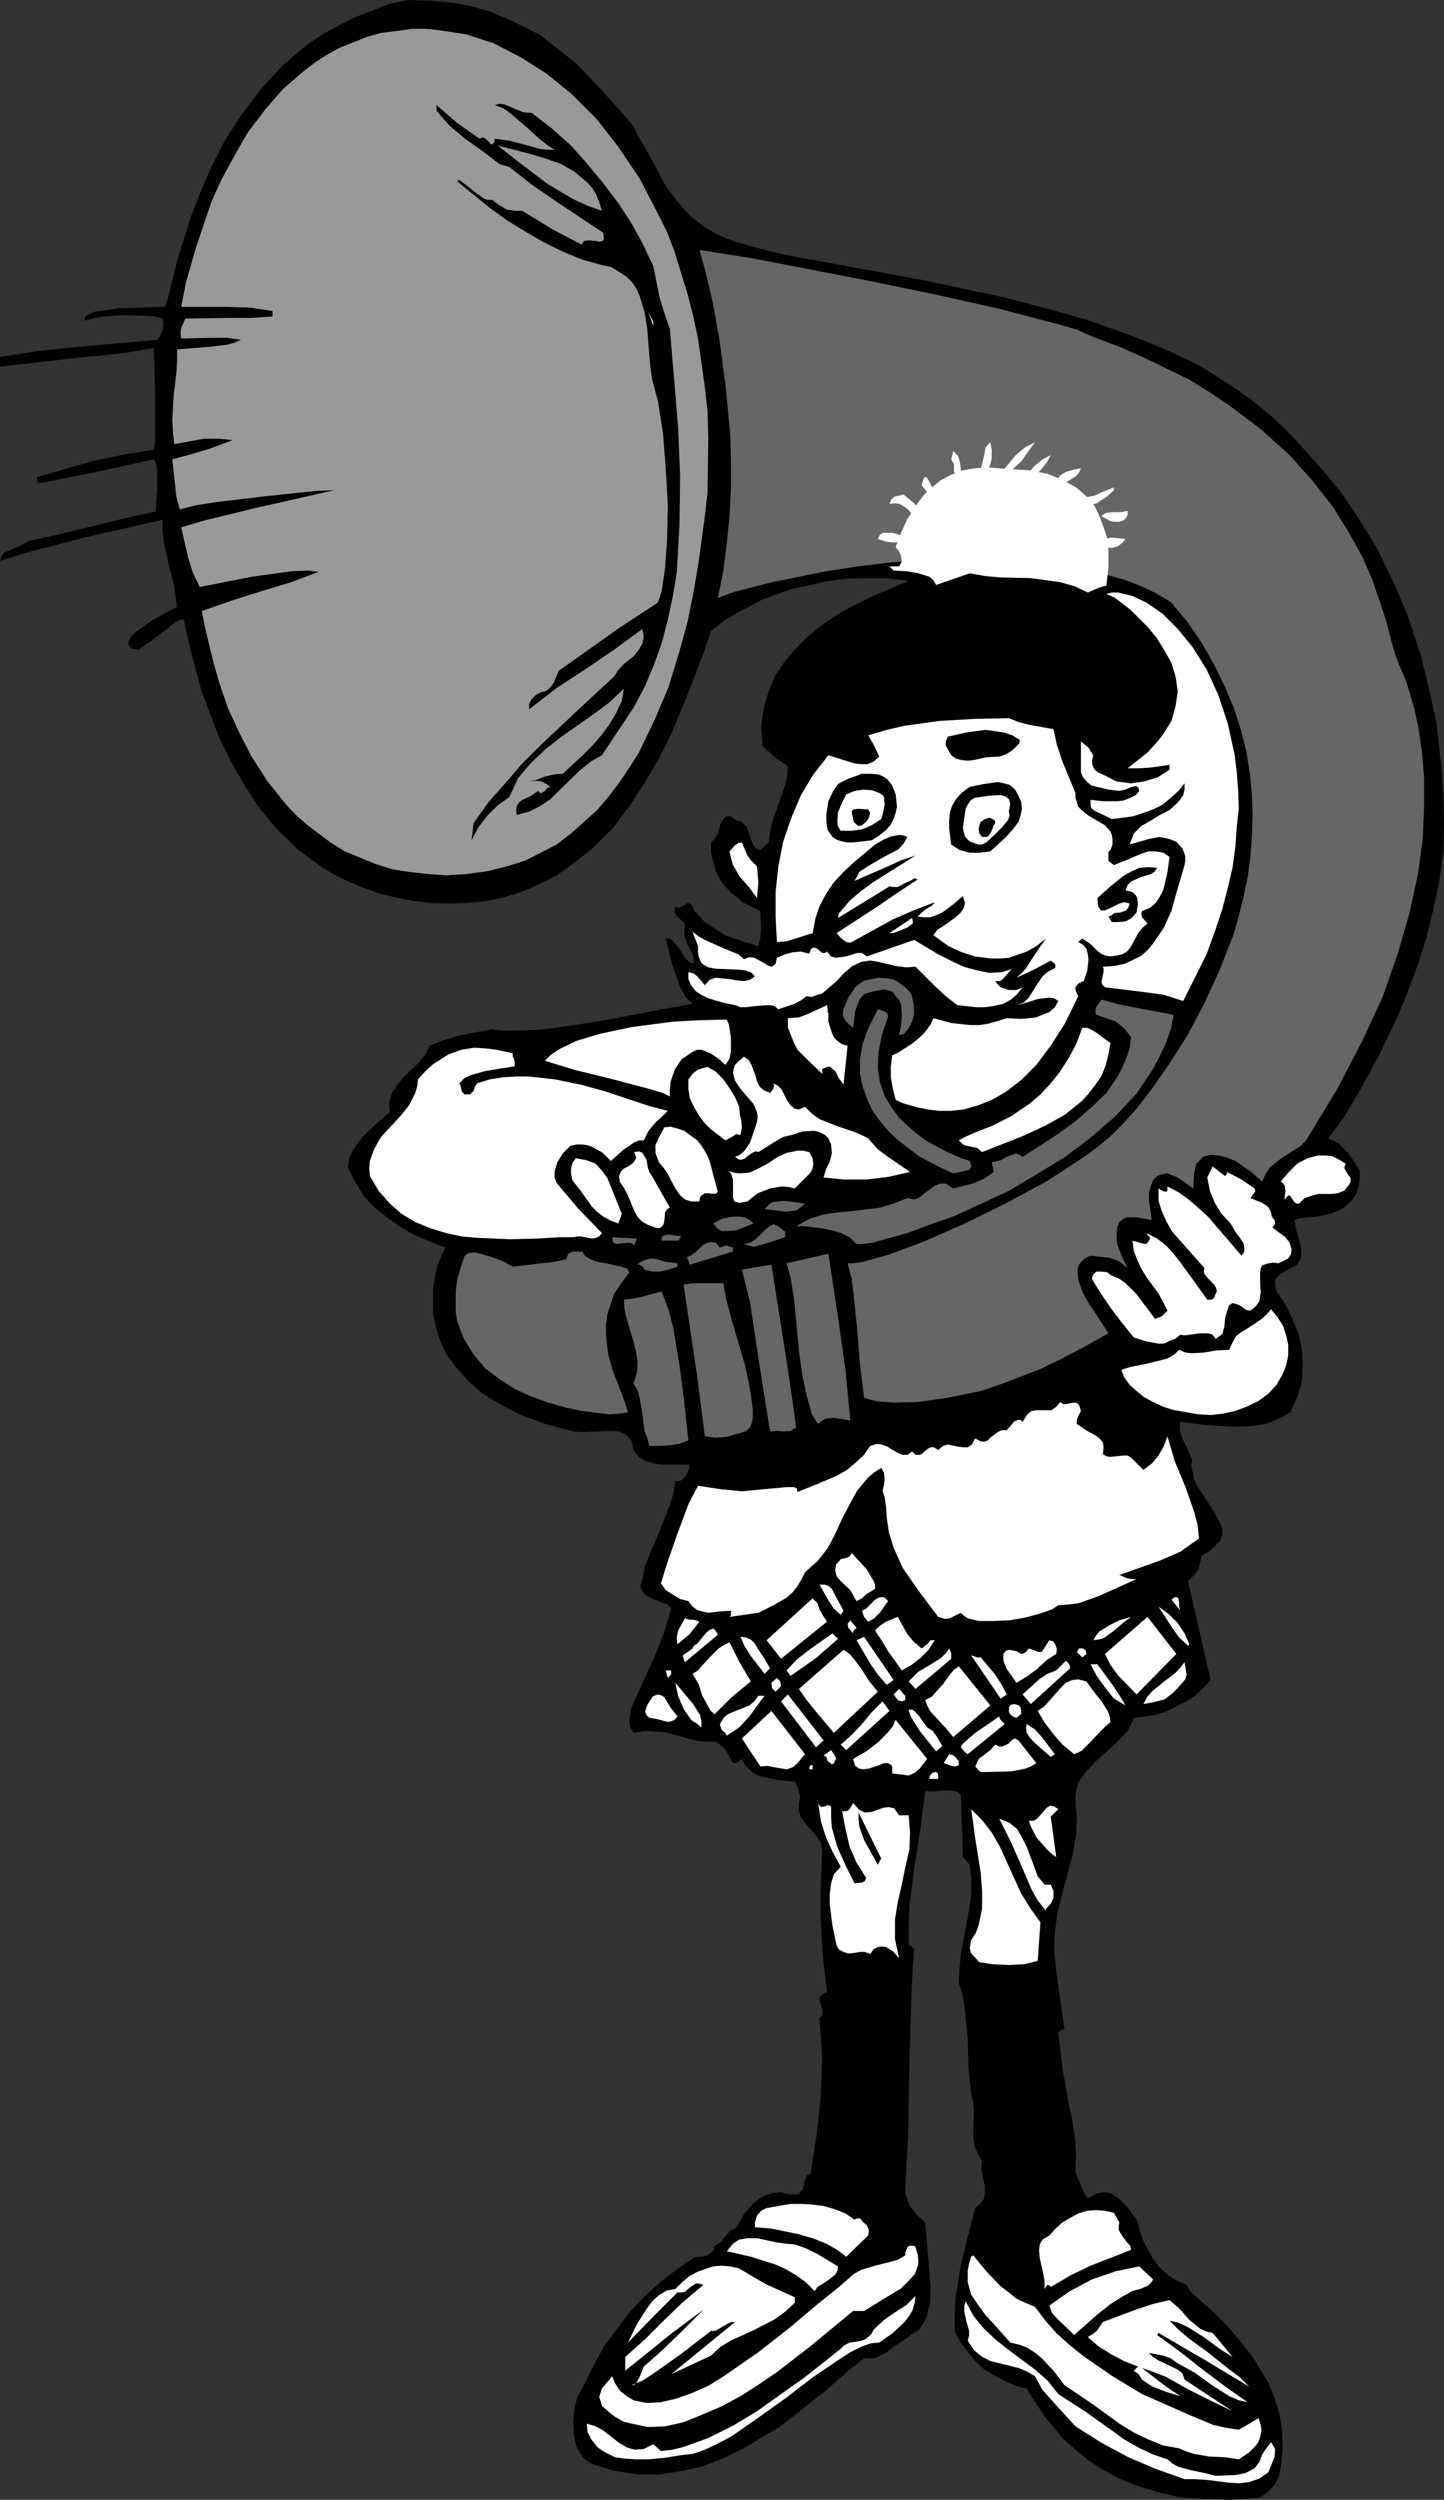 <?xml version="1.0" encoding="UTF-8" standalone="no"?>
<svg
   version="1.0"
   width="89.947mm"
   height="155.668mm"
   id="svg120"
   sodipodi:docname="Tuba Player 1.wmf"
   xmlns:inkscape="http://www.inkscape.org/namespaces/inkscape"
   xmlns:sodipodi="http://sodipodi.sourceforge.net/DTD/sodipodi-0.dtd"
   xmlns="http://www.w3.org/2000/svg"
   xmlns:svg="http://www.w3.org/2000/svg">
  <rect width="100%" height="100%" fill="#333333" stroke="none"/>
  <sodipodi:namedview
     id="namedview120"
     pagecolor="#ffffff"
     bordercolor="#000000"
     borderopacity="0.25"
     inkscape:showpageshadow="2"
     inkscape:pageopacity="0.0"
     inkscape:pagecheckerboard="0"
     inkscape:deskcolor="#d1d1d1"
     inkscape:document-units="mm" />
  <defs
     id="defs1">
    <pattern
       id="WMFhbasepattern"
       patternUnits="userSpaceOnUse"
       width="6"
       height="6"
       x="0"
       y="0" />
  </defs>
  <path
     style="fill:#000000;fill-opacity:1;fill-rule:evenodd;stroke:none"
     d="m 145.581,25.531 3.07,3.555 2.1,3.717 4.039,7.272 1.939,3.717 2.585,3.393 2.908,3.393 3.716,2.909 3.07,1.778 4.039,1.616 5.17,1.454 6.463,1.616 15.027,2.747 17.612,3.232 18.904,4.04 9.371,2.424 9.856,2.747 9.21,3.232 9.048,3.555 8.564,4.04 7.917,5.009 5.17,3.717 3.555,2.909 3.716,3.393 4.039,4.363 4.363,4.848 4.524,5.494 4.201,6.14 4.363,7.11 3.878,7.918 3.555,8.403 3.07,9.372 2.424,10.18 1.131,5.494 0.646,5.656 0.646,5.817 0.323,5.817 0.162,6.14 -0.162,6.625 -0.969,7.11 -1.454,6.787 -1.616,6.625 -1.939,6.14 -2.262,5.979 -2.262,5.656 -4.686,9.857 -4.524,8.241 -3.555,5.979 -3.878,5.171 2.424,1.131 1.939,1.939 1.616,2.101 1.454,2.424 v 2.262 l -0.323,1.778 -0.485,1.454 -0.969,1.454 -0.969,0.97 -1.131,0.97 -2.585,1.131 -2.585,0.646 -2.585,0.323 -2.262,0.162 -1.454,0.485 0.485,2.585 0.808,2.747 0.323,1.293 v 1.293 l -0.162,1.293 -0.808,1.293 -1.777,0.97 -2.1,1.131 -0.808,0.808 -0.485,0.808 v 1.131 l 0.323,1.454 2.1,3.07 1.616,3.393 1.454,3.555 0.808,3.717 0.162,3.717 -0.162,3.717 -1.131,3.717 -1.616,3.555 -2.585,1.454 -3.232,1.293 -3.393,0.485 -3.393,0.162 -6.786,-0.323 -6.463,-0.808 -0.162,0.97 v 1.131 l 0.808,2.262 1.131,2.262 0.969,2.262 -0.162,1.616 0.323,1.454 0.323,1.778 0.808,1.454 2.1,3.232 1.777,2.747 1.454,2.747 0.485,1.293 v 1.293 l -0.485,1.454 -0.969,0.97 -1.454,1.454 -1.939,1.131 -0.808,3.232 -0.969,1.293 -1.454,1.454 5.332,23.269 -1.777,1.939 -1.939,1.778 -2.262,1.454 -2.262,1.131 -2.262,1.131 -2.585,0.808 -2.424,0.323 -2.585,0.323 -0.646,1.616 -0.808,1.454 -2.424,2.585 -5.17,4.686 -2.262,2.424 -0.969,1.293 -0.808,1.293 -0.485,1.778 -0.162,1.616 v 1.939 l 0.323,2.262 -0.162,4.525 -0.808,4.686 -2.424,9.049 -1.131,4.525 -0.646,4.525 -0.162,4.686 0.485,4.848 1.939,13.574 h -0.485 l -0.323,0.162 -0.646,0.646 0.485,4.201 0.485,4.04 1.454,8.241 0.808,3.878 0.646,4.201 0.323,3.878 -0.162,4.363 1.293,3.07 0.646,1.616 0.969,1.454 2.1,-1.131 1.616,-0.323 1.616,0.162 1.454,0.97 1.293,1.131 1.131,1.131 2.262,3.07 1.454,4.686 1.131,2.262 1.293,2.262 1.454,1.939 1.939,1.778 1.939,1.293 2.585,1.131 0.323,0.485 0.485,0.97 2.424,2.262 3.232,2.747 3.716,3.878 3.878,4.686 1.939,2.585 1.616,2.747 1.777,2.909 1.293,3.393 1.131,3.555 0.646,3.878 0.162,4.363 -0.485,4.686 -0.485,2.101 -0.969,1.778 -1.454,1.616 -1.939,1.454 -6.948,0.485 -6.301,-0.162 -5.978,-0.485 -5.332,-1.293 -4.686,-1.454 -4.363,-1.778 -3.716,-2.101 -3.393,-2.262 -2.908,-2.424 -2.747,-2.424 -4.039,-4.848 -2.747,-4.04 -1.777,-2.909 -2.585,-0.646 -2.585,-1.131 -2.424,-1.293 -2.424,-1.454 -2.1,-1.939 -1.777,-2.262 -1.777,-2.262 -1.293,-2.585 v -3.717 l 0.162,-3.717 1.131,-7.272 1.777,-7.433 1.777,-6.787 1.293,-1.131 0.808,-1.131 0.162,-1.454 v -1.454 l -0.646,-2.909 -0.162,-1.454 0.162,-1.454 -0.969,-1.778 -0.808,-1.616 -0.323,-2.101 v -2.101 l 0.162,-4.201 -0.162,-2.101 -0.485,-1.939 -0.323,-3.07 -0.323,-3.393 -0.162,-6.787 -0.646,-6.625 -0.485,-3.232 -0.969,-3.07 0.162,-3.393 0.323,-3.393 1.293,-6.948 0.646,-3.393 0.485,-3.555 v -3.555 l -0.323,-3.555 -1.616,-1.778 -0.485,-14.705 -0.808,-0.646 -1.293,-0.323 h -1.939 l -2.262,0.162 h -2.1 l -1.131,8.888 -1.454,9.211 -1.131,8.888 -0.162,4.525 v 4.525 l 0.646,0.485 0.323,0.485 h 0.323 l -0.323,4.201 -0.323,6.625 -0.485,16.644 -0.323,16.805 -0.646,11.635 v 1.454 l 0.323,1.293 0.808,2.101 1.777,2.101 1.777,1.616 0.323,3.393 0.323,4.04 0.323,3.878 0.323,3.878 -0.162,3.717 -0.808,3.393 -0.808,1.454 -0.969,1.454 -1.454,0.97 -1.777,1.293 -2.262,1.454 -2.1,1.616 -2.424,1.293 -1.293,0.162 h -1.616 l -3.716,2.909 -5.332,4.686 -6.948,5.494 -3.716,2.909 -4.363,2.585 -4.201,2.585 -4.686,2.262 -4.847,1.939 -5.17,1.131 -5.009,0.808 h -5.17 l -5.494,-0.808 -5.332,-1.616 -1.131,-0.646 -1.131,-0.97 -0.646,-1.131 -0.808,-1.293 -0.646,-2.909 -0.162,-3.07 0.323,-3.07 0.646,-2.585 0.969,-1.778 0.646,-1.131 2.262,-4.686 2.424,-4.363 3.07,-4.201 3.07,-4.04 3.555,-3.717 3.716,-3.393 4.039,-3.07 4.039,-2.747 h 1.293 l 1.616,-0.323 1.131,-0.97 0.323,-0.485 0.162,-0.808 1.454,-0.808 1.131,-1.454 1.131,-1.293 1.454,-0.808 1.777,-3.07 2.262,-2.585 1.454,-1.131 1.454,-0.808 1.777,-0.485 1.777,-0.162 0.969,0.323 1.131,0.162 h 2.1 l 0.969,-1.293 0.323,-1.293 0.323,-1.293 0.323,-0.646 0.808,-0.323 1.454,-9.211 0.969,-9.049 0.323,-9.211 -0.646,-9.049 0.646,-0.808 0.162,-0.808 -0.485,-1.616 -0.323,-0.97 v -0.808 l 0.646,-0.646 1.131,-0.646 -0.969,-8.08 -0.485,-8.564 v -8.564 l 0.323,-8.241 -0.323,-1.616 -0.808,-1.293 -1.939,-2.262 -0.969,-1.131 -0.969,-1.293 -0.485,-1.454 v -1.939 l 0.323,-1.454 -0.323,-1.293 -0.323,-1.131 -0.646,-1.131 -3.393,-0.323 -3.555,-0.646 -1.777,-0.485 -1.454,-0.97 -1.293,-1.131 -0.969,-1.778 -0.808,0.646 -0.646,0.323 h -0.646 l -1.616,-2.909 -0.969,-1.131 -1.454,-0.97 h -2.424 l -2.424,-0.323 -4.686,-1.293 -2.424,-0.646 -2.424,-0.162 -2.424,-0.162 -2.585,0.485 -0.808,-1.454 -0.162,-1.454 0.485,-3.07 5.17,-11.311 2.424,-5.979 1.777,-5.979 -0.808,-0.97 -1.454,-0.485 -2.747,-1.131 -1.131,-0.646 -0.646,-0.808 -0.485,-1.293 0.485,-1.616 0.646,-3.07 1.131,-2.909 2.262,-5.333 2.262,-5.656 0.969,-3.07 0.485,-2.909 1.454,-0.323 0.969,-0.97 0.646,-1.293 0.323,-1.454 h -3.393 -3.555 l -1.777,-0.323 -1.777,-0.485 -1.454,-0.97 -1.293,-1.616 -0.485,-2.262 -1.454,-1.454 -1.454,-0.646 -1.777,-0.162 -4.363,0.162 -2.262,0.162 -2.262,-0.162 -6.625,-1.778 -5.817,-2.101 -5.009,-2.585 -4.201,-2.585 -3.232,-2.909 -2.908,-3.232 -2.262,-3.07 -1.454,-3.232 -0.969,-3.232 -0.646,-3.07 v -3.232 -2.747 l 0.485,-2.747 0.646,-2.747 0.808,-2.101 0.969,-1.939 -3.393,-1.293 -3.555,-1.454 -3.393,-1.939 -3.232,-2.262 -3.07,-2.424 -2.585,-2.747 -1.939,-3.232 -1.777,-3.393 0.323,-2.262 0.808,-1.778 1.131,-1.778 1.293,-1.616 3.07,-2.909 3.232,-2.747 -0.162,-1.293 v -1.131 l 0.646,-2.101 1.293,-1.939 1.616,-1.939 3.555,-3.393 1.454,-1.778 0.969,-2.101 3.393,-1.293 3.716,-1.131 7.594,-1.454 2.262,0.323 h 2.585 l 6.14,-0.162 7.271,-0.97 7.433,-1.131 13.411,-2.585 8.079,-1.454 -1.616,-1.616 -1.293,-2.262 -0.808,-2.424 -0.969,-2.585 -1.131,-4.525 -0.485,-1.939 h 0.969 l 0.808,0.646 1.454,1.778 1.293,2.101 0.969,0.97 1.131,0.485 v -1.131 l -0.323,-1.131 -1.131,-2.262 -0.808,-2.262 v -1.454 l 0.162,-1.293 -1.777,-1.616 -0.646,-0.97 v -0.485 l 0.162,-0.808 0.646,0.162 h 0.323 l 0.969,-0.485 0.969,-0.646 0.485,0.162 0.646,0.485 0.323,1.131 0.808,0.808 1.777,1.939 2.424,1.616 2.585,1.616 5.009,1.616 2.585,0.808 0.485,-2.101 0.162,-2.101 -0.162,-4.04 -4.201,-2.101 -2.908,-2.424 -2.1,-2.424 -1.293,-2.424 -0.646,-2.424 -0.485,-1.939 v -2.424 l 0.808,-0.808 0.808,-1.293 0.646,-2.424 0.646,-0.97 0.646,-0.646 h 1.131 l 1.293,0.97 0.808,0.162 0.646,0.323 0.969,1.131 1.131,3.232 0.646,1.293 0.646,0.646 0.646,0.162 0.485,-0.323 1.616,-1.454 0.323,-2.424 0.485,-2.262 1.454,-4.201 1.616,-4.525 0.485,-2.262 0.162,-2.262 -3.07,-2.101 -2.908,-2.747 -0.323,-4.686 0.646,-4.201 1.131,-3.878 1.616,-3.878 2.1,-3.07 2.585,-3.07 2.747,-2.747 2.908,-2.424 3.232,-2.262 3.232,-1.939 6.14,-3.07 8.402,-3.555 -5.332,-0.646 h -5.17 l -4.847,0.162 -4.363,0.646 -4.201,0.97 -3.716,0.808 -6.786,2.424 -5.17,2.747 -3.716,2.101 -3.232,2.585 -1.777,5.171 -3.232,8.564 -4.363,10.503 -2.747,5.494 -3.393,5.817 -3.555,5.494 -4.201,5.494 -4.847,4.848 -5.494,4.201 -2.747,1.939 -3.232,1.616 -3.07,1.454 -3.393,1.293 -3.555,0.97 -3.878,0.808 -4.039,0.323 -4.039,0.162 -4.524,-0.162 -4.201,-0.485 -4.039,-0.808 -3.878,-0.97 -3.555,-1.293 -3.555,-1.454 -3.07,-1.454 -3.232,-1.939 -5.494,-4.04 -5.009,-4.848 -4.201,-5.009 -3.555,-5.494 -3.232,-5.656 -2.747,-5.656 -2.1,-5.494 -1.939,-5.171 -2.585,-9.534 -1.616,-7.272 -0.808,-0.162 -1.131,0.646 -2.747,2.101 -3.393,2.585 -2.585,1.778 -1.454,-0.162 -0.646,-0.485 -0.323,-0.646 0.323,-1.293 1.131,-1.293 3.555,-2.585 3.878,-2.262 2.585,-1.293 -0.646,-4.848 -1.293,-5.009 -1.131,-5.333 -0.323,-2.585 v -2.747 L 19.874,126.526 6.786,129.919 0,132.02 l 0.323,-0.97 0.646,-0.97 1.939,-0.808 2.1,-0.97 1.777,-0.97 6.625,-1.454 8.564,-2.101 8.725,-2.101 5.978,-1.293 0.323,-5.656 v -4.363 l -0.323,-1.454 -0.485,-0.808 -14.703,3.232 -12.441,2.424 -0.162,-0.323 -0.162,-0.323 v -0.808 l 6.625,-1.939 6.948,-1.939 6.948,-1.454 6.948,-1.131 0.323,-1.778 v -3.232 -8.08 L 36.193,81.927 29.407,83.058 17.127,84.351 0,86.29 v -2.262 l 9.21,-1.454 9.371,-0.97 9.21,-0.808 9.21,-0.808 0.808,-0.97 0.485,-1.454 0.162,-1.293 -0.162,-1.293 -1.777,-0.485 -2.1,-0.162 -5.17,-0.162 -5.17,0.323 -4.201,0.97 0.162,-0.808 0.485,-0.485 1.777,-0.808 2.424,-0.323 3.07,-0.485 6.301,-0.162 4.686,-0.162 0.485,-1.131 0.646,-2.262 1.777,-7.433 3.232,-10.342 2.262,-5.817 2.585,-5.979 3.232,-6.302 3.878,-5.979 4.524,-5.979 5.17,-5.656 3.07,-2.585 2.908,-2.424 3.393,-2.262 L 79.496,6.14 83.212,4.201 87.413,2.585 91.452,0.97 95.977,0 l 5.494,0.162 5.332,0.485 4.686,0.97 4.363,1.293 4.201,1.778 3.555,1.778 3.555,1.778 2.908,2.262 5.494,4.363 4.201,4.363 z"
     id="path1" />
  <path
     style="fill:#666666;fill-opacity:1;fill-rule:evenodd;stroke:none"
     d="m 169.009,140.746 1.293,-6.464 0.808,-6.464 0.646,-6.464 0.323,-6.464 v -6.464 l -0.162,-6.14 -1.131,-11.796 -1.454,-10.827 -1.616,-8.888 -1.777,-7.433 -1.293,-4.525 12.28,1.939 27.63,5.333 15.673,3.232 15.188,3.393 12.926,3.393 5.17,1.454 3.878,1.778 6.14,2.262 5.817,2.585 10.664,5.171 4.686,2.909 4.363,2.909 7.756,5.817 6.786,6.14 5.494,6.14 4.686,5.979 3.716,5.979 3.232,5.817 2.262,5.171 1.777,5.171 1.454,4.363 1.777,6.787 0.808,2.424 0.485,1.293 1.616,3.717 0.969,3.07 1.131,3.878 0.969,4.686 0.808,5.494 0.485,5.979 v 6.787 l -0.323,7.756 -1.131,8.08 -1.939,9.049 -2.747,9.534 -3.555,10.18 -4.847,10.503 -5.978,11.473 -7.271,11.958 -1.293,1.293 -1.454,0.97 -3.07,1.939 -1.454,1.131 -1.293,1.131 -0.969,1.454 -0.808,1.778 -2.747,-2.424 -3.555,-2.424 -1.939,-0.808 -1.939,-0.485 -1.939,-0.162 -1.777,0.485 -0.808,0.808 -0.808,0.808 -0.485,2.101 -0.162,2.101 v 1.616 l -4.039,-2.747 -0.969,-0.323 -1.131,-0.485 -1.131,0.162 -1.293,0.485 -0.969,0.97 -0.485,1.293 -0.485,1.616 v 1.939 l 0.485,3.07 0.162,1.454 -3.555,-0.646 h -2.1 l -0.969,0.323 -0.969,0.808 -0.485,1.131 -0.162,1.454 v 1.293 l 0.162,1.454 1.131,2.909 1.293,2.585 -2.1,-1.616 -2.1,-0.808 -4.524,-0.485 -1.131,0.485 -0.969,0.808 -0.646,0.808 -0.323,1.131 0.162,2.424 0.969,2.747 1.454,2.747 1.777,2.585 2.908,4.525 -5.494,3.07 -5.494,2.909 -5.009,2.424 -5.009,1.939 -4.686,1.778 -4.363,1.454 -7.917,1.616 -6.786,0.97 -5.655,0.162 -4.201,-0.323 -2.908,-0.808 -0.969,-7.918 -0.646,-8.08 -0.808,-7.918 -0.485,-4.04 -0.969,-3.717 h 1.293 l 2.262,-0.323 6.301,-1.778 8.24,-3.07 9.533,-4.201 9.856,-4.848 9.533,-5.171 8.402,-5.494 3.555,-2.585 2.908,-2.424 2.747,-2.747 3.393,-3.717 3.716,-4.848 4.039,-5.817 4.201,-6.625 3.878,-7.272 3.716,-8.08 3.232,-8.241 1.293,-4.525 1.131,-4.525 0.969,-4.686 0.646,-4.848 0.323,-4.848 0.162,-4.848 -0.162,-4.848 -0.485,-5.009 -0.808,-5.009 -1.293,-5.171 -1.616,-5.009 -2.1,-5.009 -2.424,-5.009 -2.908,-5.171 -3.393,-5.009 -4.039,-4.848 -3.555,-2.101 -3.393,-1.616 -3.716,-1.454 -4.039,-1.131 -7.917,-2.101 -8.402,-1.293 -8.887,-0.646 -8.564,-0.162 -8.725,0.485 -8.402,0.646 -8.079,0.97 -7.433,1.131 -12.765,2.585 -8.887,2.262 z"
     id="path2" />
  <path
     style="fill:#999999;fill-opacity:1;fill-rule:evenodd;stroke:none"
     d="m 166.586,115.699 -0.646,5.817 -1.454,10.665 -1.131,6.787 -1.454,7.272 -2.1,7.595 -2.424,7.918 -3.232,7.595 -3.716,7.756 -2.262,3.555 -2.262,3.393 -2.585,3.393 -2.747,3.232 -3.07,2.747 -3.07,2.747 -3.393,2.585 -3.716,1.939 -3.878,1.939 -4.201,1.293 -4.524,1.131 -4.847,0.646 -4.847,0.323 -4.363,-0.323 -4.363,-0.485 -4.039,-0.646 -4.039,-1.293 -3.555,-1.454 -3.555,-1.454 -3.07,-1.939 -3.07,-2.262 -2.747,-2.101 -2.585,-2.262 -2.424,-2.585 -4.363,-5.494 -3.716,-5.817 -2.908,-5.656 -2.585,-5.656 -1.939,-5.656 -1.454,-5.009 -1.939,-8.08 -0.808,-4.04 6.948,-2.424 7.109,-2.262 6.948,-2.101 6.463,-2.424 -2.585,-0.323 -3.716,0.162 -9.371,1.293 -12.28,2.424 -1.616,-3.393 -1.131,-3.555 -1.616,-7.11 5.494,-1.616 11.957,-2.909 18.581,-4.201 -4.201,0.162 -10.826,1.131 -12.441,1.454 -5.17,0.808 -3.716,0.97 -0.808,-2.909 -0.323,-2.909 -0.646,-5.979 4.201,-1.131 4.847,-1.454 5.17,-1.939 -3.232,-0.323 H 47.988 l -6.948,1.293 -0.323,-2.747 -0.162,-3.07 0.323,-5.656 0.646,-5.333 0.162,-2.747 v -2.747 l 3.716,-0.323 4.201,-0.323 3.878,-0.485 1.777,-0.485 1.454,-0.646 -3.232,-0.485 H 49.927 l -7.271,0.162 -0.162,-1.293 0.162,-1.131 0.969,-2.262 10.341,-0.162 h 5.17 l 5.009,-0.323 V 73.201 L 58.814,72.393 53.159,72.231 h -5.332 -5.17 l 1.131,-5.817 2.424,-8.403 3.555,-10.503 2.424,-5.333 3.07,-5.656 3.07,-5.333 4.039,-5.333 4.201,-4.848 4.847,-4.201 2.747,-2.101 2.747,-1.778 2.908,-1.616 3.232,-1.293 3.232,-1.293 3.393,-0.97 3.716,-0.485 3.716,-0.485 h 3.07 l 3.232,0.323 6.301,0.97 6.463,2.101 6.301,3.232 6.14,3.878 5.978,4.848 2.908,2.909 2.908,2.909 5.17,6.625 5.009,7.433 4.363,8.403 2.1,4.201 1.777,4.686 3.07,10.019 1.293,5.009 1.131,5.333 0.808,5.656 0.808,5.817 0.646,5.817 0.162,6.14 z"
     id="path3" />
  <path
     style="fill:#000000;fill-opacity:1;fill-rule:evenodd;stroke:none"
     d="m 125.06,26.501 4.847,3.717 4.524,4.04 3.878,4.363 3.716,4.525 3.555,4.686 3.07,4.686 2.747,5.009 2.424,5.171 1.454,7.272 1.131,3.717 1.293,3.717 0.969,11.473 0.969,11.635 0.485,11.473 -0.162,11.635 -0.646,11.311 -0.969,5.656 -1.131,5.333 -1.454,5.494 -1.777,5.009 -2.262,5.333 -2.585,4.848 -7.433,11.15 -2.585,1.454 -2.585,2.101 -4.686,4.525 -2.262,2.262 -2.424,1.616 -2.585,1.293 -2.908,0.808 -0.162,-1.293 0.162,-0.808 0.485,-0.808 0.808,-0.646 2.1,-0.97 1.616,-1.131 0.485,0.485 h 0.323 l 0.808,-0.485 0.485,-0.646 0.808,-0.323 -0.969,-0.646 -1.131,-0.646 -1.454,-0.162 -1.454,0.162 1.616,-0.323 2.1,-0.808 2.1,-0.485 2.1,-0.162 4.847,-4.525 2.262,-2.262 2.1,-2.424 1.777,-2.424 1.616,-2.747 1.293,-2.747 0.485,-2.909 -3.393,3.232 -3.716,2.747 -7.594,5.333 -3.716,2.909 -3.393,3.232 -3.07,3.555 -0.969,2.101 -1.131,2.424 -2.747,1.939 -2.424,2.424 -2.1,2.747 -1.616,3.07 0.485,-4.04 3.555,-5.009 3.878,-4.363 3.878,-4.525 4.363,-4.363 8.564,-8.08 8.887,-8.241 0.808,-1.293 1.293,-1.454 2.585,-2.101 1.131,-1.454 0.808,-1.454 0.323,-1.454 -0.323,-1.939 -6.625,4.848 -6.625,4.525 -6.948,4.525 -6.463,5.009 v -1.131 l 0.485,-1.131 1.131,-1.131 1.131,-0.646 0.969,-0.162 0.808,-0.485 1.131,-1.293 1.293,-3.07 14.38,-10.18 8.887,-5.817 0.485,-1.131 0.485,-1.616 0.808,-5.332 0.485,-6.948 0.162,-8.08 -0.485,-8.564 -0.646,-8.241 -1.131,-7.272 -1.454,-5.494 -0.485,-3.717 -0.323,-4.04 -0.323,-4.201 -0.646,-3.878 -1.131,-3.717 -0.808,-1.778 -0.969,-1.454 -1.293,-1.293 -1.777,-1.131 -1.777,-1.131 -2.262,-0.485 -4.686,-1.293 -4.686,-1.939 -4.524,-2.262 -4.201,-2.424 -4.201,-2.585 -4.039,-2.909 -7.756,-6.302 0.485,-0.323 1.777,1.293 1.939,1.616 2.1,1.454 0.808,0.323 h 1.131 l 1.777,1.293 1.616,0.97 1.939,0.323 h 1.777 l 7.109,4.363 6.786,3.555 0.646,-0.808 0.969,-0.162 1.939,0.162 0.646,0.162 0.808,-0.162 0.323,-0.485 -0.162,-1.454 -11.149,-7.433 -5.655,-3.878 -5.332,-4.201 -2.262,-0.646 -4.039,-3.07 -3.878,-2.747 -3.716,-3.07 -1.616,-1.778 -1.616,-1.939 v -1.293 l 4.847,4.201 2.747,1.939 2.585,1.778 0.485,-0.323 0.646,0.162 0.969,0.808 0.485,0.646 h 0.323 l 0.485,-0.323 0.162,-0.97 3.555,0.485 3.716,0.97 3.393,0.97 1.777,0.162 h 1.616 l -1.777,-1.131 -1.616,-1.293 -3.393,-3.07 -3.393,-2.909 -1.777,-1.293 -2.1,-0.808 1.131,-0.323 1.131,0.162 1.939,0.808 2.262,0.97 1.131,0.162 z"
     id="path4" />
  <path
     style="fill:#999999;fill-opacity:1;fill-rule:evenodd;stroke:none"
     d="m 141.703,49.608 -3.232,-1.131 -3.232,-1.454 -3.07,-1.778 -3.232,-1.939 -5.978,-4.525 -5.817,-4.525 7.594,1.939 3.716,1.131 3.716,1.293 3.07,1.778 3.07,2.585 1.131,1.293 0.969,1.616 0.646,1.616 z"
     id="path5" />
  <path
     style="fill:#ffffff;fill-opacity:1;fill-rule:evenodd;stroke:none"
     d="m 153.821,76.594 -1.293,-3.393 1.293,2.585 z"
     id="path6" />
  <path
     style="fill:#ffffff;fill-opacity:1;fill-rule:evenodd;stroke:none"
     d="m 233.155,104.065 0.323,1.778 v 2.101 l -0.485,1.778 -1.131,1.778 -1.293,-0.485 0.646,-1.778 0.485,-2.101 0.323,-1.778 0.646,-0.808 z"
     id="path7" />
  <path
     style="fill:#ffffff;fill-opacity:1;fill-rule:evenodd;stroke:none"
     d="m 243.658,104.065 -3.232,4.525 -2.1,1.939 -2.1,1.454 -0.646,-0.485 1.777,-2.262 1.777,-2.101 2.1,-1.778 z"
     id="path8" />
  <path
     style="fill:#ffffff;fill-opacity:1;fill-rule:evenodd;stroke:none"
     d="m 226.692,112.306 h -0.969 l -0.646,-0.323 -0.323,-0.485 -0.162,-0.646 v -1.616 l -0.646,-1.131 0.485,-1.939 0.646,0.646 0.485,0.485 0.485,1.778 0.162,1.616 z"
     id="path9" />
  <path
     style="fill:#ffffff;fill-opacity:1;fill-rule:evenodd;stroke:none"
     d="m 247.374,107.135 -0.969,1.778 -1.454,1.778 -3.555,3.07 0.162,-1.131 0.323,-0.97 1.616,-1.939 1.939,-1.616 z"
     id="path10" />
  <path
     style="fill:#ffffff;fill-opacity:1;fill-rule:evenodd;stroke:none"
     d="m 254.483,110.205 -0.485,1.131 -0.808,0.808 -2.585,1.616 -0.485,0.162 h -0.323 l -1.131,-0.646 0.969,-1.454 1.454,-0.808 1.777,-0.485 z"
     id="path11" />
  <path
     style="fill:#ffffff;fill-opacity:1;fill-rule:evenodd;stroke:none"
     d="m 220.067,115.699 v 1.293 l -1.131,-0.162 -0.646,-0.97 -0.646,-0.808 -0.646,-0.808 0.323,-1.293 0.323,-0.646 h 0.485 l 0.323,0.485 z"
     id="path12" />
  <path
     style="fill:#ffffff;fill-opacity:1;fill-rule:evenodd;stroke:none"
     d="m 262.239,115.376 -1.777,1.616 -2.262,1.454 -2.424,0.646 h -1.293 l -1.293,-0.162 0.323,-0.97 0.646,-0.323 0.808,-0.162 0.808,-0.485 1.939,-0.323 1.616,-0.808 2.908,-1.131 z"
     id="path13" />
  <path
     style="fill:#ffffff;fill-opacity:1;fill-rule:evenodd;stroke:none"
     d="m 216.513,122.324 -1.616,-1.131 -1.293,-1.454 -0.969,-0.646 -0.808,-0.485 -1.131,-0.162 -1.293,0.162 0.323,-0.808 0.162,-0.323 0.808,-0.646 0.969,-0.162 0.969,-0.323 1.454,1.131 1.454,1.293 0.969,1.616 0.162,0.97 z"
     id="path14" />
  <path
     style="fill:#ffffff;fill-opacity:1;fill-rule:evenodd;stroke:none"
     d="m 265.47,120.224 v 0.97 l -0.323,0.646 -0.646,0.646 -0.969,0.323 h -1.293 l -0.808,-0.162 -2.1,-1.131 0.485,-0.485 0.646,-0.323 1.616,-0.162 h 1.939 z"
     id="path15" />
  <path
     style="fill:#ffffff;fill-opacity:1;fill-rule:evenodd;stroke:none"
     d="m 213.927,127.657 h -3.716 l -1.616,-0.162 -1.939,-0.646 0.485,-0.97 0.808,-0.485 h 0.969 1.131 l 2.262,0.646 h 0.808 l 0.808,-0.162 z"
     id="path16" />
  <path
     style="fill:#ffffff;fill-opacity:1;fill-rule:evenodd;stroke:none"
     d="m 264.986,126.849 -0.808,0.97 -1.131,0.808 -1.293,0.323 -1.616,-0.162 -1.777,-1.131 1.454,-0.808 1.939,-0.323 z"
     id="path17" />
  <path
     style="fill:#ffffff;fill-opacity:1;fill-rule:evenodd;stroke:none"
     d="m 278.558,235.6 -4.524,-1.454 -4.686,-0.646 -9.21,-1.131 -0.646,-0.646 -0.162,-0.485 0.162,-1.131 0.323,-1.293 v -0.808 l -0.162,-0.485 2.585,-0.162 2.424,-0.485 2.1,-0.97 1.939,-0.97 1.616,-1.454 1.293,-1.616 2.424,-3.555 1.777,-4.04 1.131,-4.04 1.939,-6.625 0.162,-1.131 v -0.97 l -0.646,-1.778 -1.454,-1.616 -1.616,-0.646 -2.424,-0.485 -2.424,0.485 -4.524,1.293 0.485,-1.293 0.485,-1.293 1.777,-1.778 2.262,-1.293 2.1,-1.293 2.262,-1.131 1.939,-1.778 0.646,-0.808 0.646,-0.97 0.323,-1.293 v -1.454 l -1.454,1.778 -1.777,1.616 -1.939,1.616 -2.262,1.131 -2.262,0.808 -2.424,0.808 -2.424,0.323 -2.585,0.323 -1.616,-0.808 -1.777,-0.808 -0.646,-0.323 -0.808,-0.646 -0.162,-0.808 v -1.131 l 2.908,0.323 h 3.232 l 1.616,-0.162 1.616,-0.646 1.293,-0.646 0.808,-0.97 -0.162,-0.646 -0.485,-0.485 -1.131,0.162 -1.454,0.646 -1.454,0.323 -2.585,-0.323 -2.747,-0.646 -1.293,-0.323 -0.969,-0.808 -0.969,-1.131 -0.485,-1.131 v -7.272 l 1.777,1.454 1.131,1.778 -0.323,1.293 0.162,1.131 0.485,0.97 0.808,0.646 2.1,0.97 2.1,1.131 3.555,0.485 3.232,-0.485 3.07,-0.97 2.747,-1.778 v -1.131 l -4.524,0.646 -2.747,0.162 h -2.585 l 4.686,-3.717 1.777,-1.939 1.616,-1.939 2.262,-3.555 0.969,-3.555 0.485,-3.393 -0.485,-3.393 -0.969,-3.232 -1.616,-2.909 -1.777,-2.909 -2.1,-2.585 -2.262,-2.262 -1.939,-1.939 -3.555,-2.747 -2.1,-0.97 1.293,-0.323 h 1.454 l 3.393,0.808 3.393,1.616 3.716,2.585 3.555,3.555 3.555,4.363 3.232,5.171 2.747,5.979 2.262,6.787 1.616,7.433 0.485,4.04 0.323,4.04 0.162,4.363 -0.485,4.363 -0.323,4.686 -0.646,4.848 -1.131,4.848 -1.293,5.009 -1.777,5.333 -1.939,5.333 -2.747,5.494 z"
     id="path18" />
  <path
     style="fill:#ffffff;fill-opacity:1;fill-rule:evenodd;stroke:none"
     d="m 248.02,171.61 0.808,3.717 1.293,3.878 3.07,7.433 v 1.131 l 0.323,0.97 0.323,1.131 0.808,0.808 1.616,1.293 1.939,1.131 1.939,1.131 1.293,1.454 0.323,0.808 0.162,0.97 v 1.293 l -0.485,1.293 -0.485,0.485 v 0.485 1.616 l 1.293,0.97 3.232,-1.293 3.393,-1.454 1.616,-0.485 h 1.616 l 1.777,0.323 1.454,0.97 -0.485,3.717 -0.969,4.04 -0.808,1.616 -0.969,1.454 -1.293,1.131 -1.939,0.808 -0.162,0.646 0.162,0.808 1.293,1.454 -1.131,0.97 -0.969,1.131 -1.293,2.424 -0.646,1.131 -0.808,0.97 -1.131,0.646 -1.454,0.323 -1.293,0.162 -1.131,-0.162 -1.131,-0.485 -0.969,-0.808 -1.454,-1.454 -1.939,-1.293 -0.969,0.808 1.131,0.646 0.808,0.97 0.323,1.293 0.162,1.293 -0.323,2.747 -0.808,2.262 -1.131,0.485 -0.323,0.323 -0.485,0.646 v 0.485 l 0.162,0.646 0.485,0.97 -3.07,6.302 -3.393,5.332 -3.393,4.525 -3.555,3.555 -3.555,2.747 -3.393,1.939 -3.232,1.293 -3.393,0.97 -3.07,0.323 h -2.747 l -2.585,-0.323 -2.424,-0.485 -3.393,-0.97 -1.777,-0.808 -0.646,-2.585 -0.485,-2.747 v -2.585 l 0.323,-2.585 1.454,-0.646 3.232,-2.101 1.616,-1.293 1.454,-1.454 1.293,-1.778 0.646,-1.454 4.201,1.131 4.363,0.485 h 2.262 l 2.1,-0.323 2.262,-0.646 2.1,-0.646 3.393,0.162 3.393,-0.323 1.616,-0.646 1.616,-0.646 1.293,-1.131 0.808,-1.454 -0.969,-0.646 -1.131,-0.162 -2.747,0.323 -2.424,0.808 -2.585,0.646 1.777,-0.646 1.131,-1.131 1.616,-2.585 1.616,-2.424 1.293,-1.131 1.616,-0.808 0.162,-0.485 -0.162,-0.485 -0.969,-0.808 -3.878,2.101 -4.201,1.939 1.293,-1.131 0.969,-1.131 1.454,-2.262 1.616,-2.424 1.616,-2.262 -2.262,1.778 -2.262,1.293 -1.939,0.646 -2.262,0.808 -2.1,0.162 h -2.1 l -3.878,-0.485 -3.393,-1.131 -2.747,-1.293 -2.262,-1.616 -1.293,-0.97 0.969,-1.293 1.293,-0.808 2.747,-1.939 1.293,-1.131 0.808,-1.131 0.323,-1.293 -0.485,-1.616 -2.262,1.939 -2.585,1.939 -1.454,0.646 -1.454,0.485 h -1.454 l -1.454,-0.162 1.131,-1.131 1.131,-0.808 1.131,-0.646 0.646,-0.808 -5.009,1.939 -4.847,2.101 -9.695,5.332 -0.485,0.162 -0.808,-0.162 -1.131,-0.808 -1.131,-1.293 9.695,-6.302 4.686,-3.232 4.686,-3.07 -0.808,-0.323 -0.646,0.485 -1.777,0.808 -1.454,0.808 h -0.969 l -0.969,-0.162 -12.118,7.433 0.162,-0.97 0.646,-0.808 1.939,-2.262 2.424,-2.101 3.07,-2.262 10.018,-6.302 -3.393,1.131 -3.555,1.616 -3.716,1.616 -3.716,1.616 0.646,-1.131 0.485,-0.97 1.939,-1.293 3.878,-2.262 3.393,-1.778 1.293,-1.454 0.808,-1.454 -0.808,-0.323 -0.969,-0.162 -1.939,0.323 -1.939,0.808 -1.939,1.131 -5.009,4.201 -2.424,2.262 -2.262,2.424 -1.777,2.585 -1.616,3.07 -0.969,2.909 -0.646,3.393 -4.039,1.293 -2.1,0.646 -2.262,0.162 -0.323,-5.979 v -5.817 l 0.646,-5.979 1.131,-5.817 1.939,-5.656 2.262,-5.332 2.908,-4.848 3.555,-4.525 3.07,0.97 3.07,0.97 1.616,0.162 h 1.454 l 1.454,-0.646 1.293,-1.131 -1.454,-3.07 -1.131,-1.939 4.363,-1.293 4.201,-0.97 8.24,-1.131 8.24,-0.485 8.079,-0.162 2.424,0.97 2.585,0.646 z"
     id="path19" />
  <path
     style="fill:#000000;fill-opacity:1;fill-rule:evenodd;stroke:none"
     d="m 240.103,174.195 -0.162,0.808 -0.485,0.485 -1.131,1.131 -1.616,0.97 -1.454,0.485 -3.07,0.162 -2.908,0.646 -1.454,0.162 -1.454,-0.162 -1.293,-0.323 -1.131,-0.808 -0.646,-1.131 -0.646,-1.131 v -0.97 l 0.485,-1.131 4.201,-0.97 4.686,-0.646 2.262,0.323 2.1,0.323 1.939,0.646 z"
     id="path20" />
  <path
     style="fill:#000000;fill-opacity:1;fill-rule:evenodd;stroke:none"
     d="m 210.858,186.961 0.323,2.909 -0.323,1.454 -0.485,1.454 -0.646,1.293 -1.131,1.293 -1.616,1.293 -1.777,1.131 -4.363,0.485 h -1.454 l -1.454,-0.323 -0.969,-0.323 -0.969,-0.646 -1.131,-1.616 -0.323,-1.939 v -1.778 l 0.485,-3.07 1.131,-2.424 1.131,-1.616 2.1,-1.131 3.555,-1.293 h 2.262 l 1.616,0.162 1.131,0.485 0.969,0.646 1.131,1.454 z"
     id="path21" />
  <path
     style="fill:#000000;fill-opacity:1;fill-rule:evenodd;stroke:none"
     d="m 239.78,187.284 0.646,1.454 0.162,1.616 -0.323,1.616 -0.485,1.454 -1.454,1.939 -1.616,1.778 -3.555,3.232 -2.424,0.323 h -2.424 l -2.424,-0.646 -0.969,-0.646 -0.969,-0.646 -0.485,-3.717 v -1.939 l 0.162,-1.778 0.485,-1.616 0.969,-1.616 1.293,-1.454 1.939,-1.454 3.232,-0.646 3.393,-0.485 1.454,0.323 1.293,0.323 1.293,1.131 z"
     id="path22" />
  <path
     style="fill:#ffffff;fill-opacity:1;fill-rule:evenodd;stroke:none"
     d="m 206.98,186.638 0.808,0.485 0.323,0.485 0.162,1.778 -0.323,1.616 -0.485,1.778 -2.262,1.454 -2.262,0.97 -2.424,0.323 h -2.585 l -0.646,-0.97 -0.162,-1.131 0.162,-2.262 0.969,-2.262 0.969,-1.939 1.939,-0.808 2.1,-0.323 2.1,0.162 z"
     id="path23" />
  <path
     style="fill:#ffffff;fill-opacity:1;fill-rule:evenodd;stroke:none"
     d="m 237.518,190.839 0.162,1.131 -0.323,0.97 -1.454,1.778 -1.777,1.778 -1.939,1.778 -0.969,0.485 h -0.969 l -1.777,-0.646 -0.646,-0.485 -0.646,-0.808 -0.323,-0.97 -0.162,-1.131 0.323,-2.262 0.323,-2.101 0.485,-0.97 0.646,-0.97 0.969,-0.646 1.131,-0.162 2.262,-0.323 2.747,-0.162 1.131,0.323 0.808,0.646 0.323,1.131 z"
     id="path24" />
  <path
     style="fill:#000000;fill-opacity:1;fill-rule:evenodd;stroke:none"
     d="m 204.394,190.516 0.485,0.808 -0.323,1.131 -0.646,0.97 -0.969,0.808 -0.646,0.162 -0.485,-0.162 -0.808,-0.808 -0.485,-2.262 0.162,-0.485 0.323,-0.162 0.969,-0.162 z"
     id="path25" />
  <path
     style="fill:#000000;fill-opacity:1;fill-rule:evenodd;stroke:none"
     d="m 234.286,193.748 -0.323,0.485 -0.162,0.485 -0.485,1.131 -0.646,0.97 -0.485,0.162 h -0.969 l -0.646,-0.808 -0.162,-0.97 0.162,-0.97 0.323,-0.808 0.969,-0.646 1.131,-0.323 0.969,0.485 0.323,0.323 z"
     id="path26" />
  <path
     style="fill:#ffffff;fill-opacity:1;fill-rule:evenodd;stroke:none"
     d="m 178.219,203.928 0.323,3.717 -0.323,3.717 -1.777,-2.424 -2.262,-2.585 -1.616,-2.747 -0.485,-1.778 -0.323,-1.454 1.293,-1.454 0.808,-0.485 0.808,-0.162 1.293,3.07 0.969,1.293 z"
     id="path27" />
  <path
     style="fill:#000000;fill-opacity:1;fill-rule:evenodd;stroke:none"
     d="m 272.418,204.251 -0.646,0.97 -0.808,0.485 -2.585,0.808 -2.1,0.97 -0.808,0.808 -0.485,1.293 0.969,0.162 0.808,0.323 0.646,0.646 0.323,0.646 0.162,1.454 -0.323,1.939 -1.131,1.293 -1.454,0.808 -1.777,0.162 h -1.454 l -0.808,-1.293 0.808,-0.323 0.485,-0.485 1.616,-0.162 1.293,-0.485 0.485,-0.646 0.323,-0.97 -1.293,-0.323 -1.131,0.323 -2.262,1.131 -1.131,0.485 h -0.969 l -0.646,-0.97 -0.162,-1.939 3.07,-2.747 3.232,-2.585 1.777,-0.97 1.777,-0.808 2.1,-0.162 z"
     id="path28" />
  <path
     style="fill:#ffffff;fill-opacity:1;fill-rule:evenodd;stroke:none"
     d="m 210.373,219.602 h -0.969 l 5.332,-3.555 0.162,0.808 v 0.485 l -1.293,0.97 z"
     id="path29" />
  <path
     style="fill:#ffffff;fill-opacity:1;fill-rule:evenodd;stroke:none"
     d="m 175.149,225.743 1.293,-0.485 1.131,0.162 2.424,1.293 0.969,0.646 0.808,0.162 0.808,-0.646 0.323,-1.454 1.939,-0.808 1.777,-0.485 1.939,-0.162 1.939,0.485 0.485,-1.131 0.485,-0.323 0.646,0.162 0.323,0.162 1.131,0.97 h 0.646 l 0.485,-0.323 0.969,1.131 1.131,0.323 1.131,-0.162 1.293,-0.162 2.585,-0.808 h 1.131 l 1.131,0.808 11.149,-3.878 5.655,3.393 2.908,1.454 3.07,1.454 2.908,0.808 3.07,0.646 3.07,-0.162 2.908,-0.97 -0.646,0.162 -0.485,0.646 -0.969,1.131 -0.969,0.97 -0.485,0.162 h -0.969 l 0.646,0.808 0.646,0.646 1.939,0.646 h 1.777 l 1.454,-0.646 -1.293,1.616 -1.454,1.293 -1.777,0.97 -2.1,0.485 -2.262,0.323 h -2.1 l -4.363,-0.485 -2.747,-2.101 -2.424,-2.262 -4.686,-4.686 -2.1,0.162 -2.585,-0.323 -4.039,-0.97 -1.939,-0.323 -2.1,0.323 -2.1,0.97 -2.1,1.778 -1.616,1.778 -2.262,1.939 -1.131,0.97 -1.131,0.323 -1.293,0.485 -1.293,-0.162 -1.293,0.97 -1.454,0.808 -3.878,1.293 -0.969,-0.808 -1.293,-0.162 -2.585,0.162 -2.747,0.323 h -1.293 l -1.293,-0.485 -3.07,-0.646 -3.232,-0.97 -1.616,-0.808 -1.293,-0.808 -1.131,-1.454 -0.646,-1.454 v -1.616 l 1.293,0.323 0.969,0.808 1.616,1.939 1.131,-1.293 1.454,-0.485 1.454,0.162 1.777,0.162 1.777,0.323 1.616,0.162 1.454,-0.323 1.131,-0.808 -0.969,-0.97 -1.616,-0.485 -2.262,-0.162 -4.363,-0.162 -1.777,-0.323 -1.616,-0.97 -0.323,-0.808 -0.323,-0.808 -0.162,-1.131 v -1.293 l -1.293,-3.393 1.454,1.131 1.454,0.808 3.232,1.454 3.07,1.293 1.616,0.646 z"
     id="path30" />
  <path
     style="fill:#666666;fill-opacity:1;fill-rule:evenodd;stroke:none"
     d="m 212.635,243.518 h -0.969 l 0.485,-2.101 0.162,-2.585 -0.162,-2.424 -0.485,-1.131 -0.808,-0.808 -0.485,-0.808 -0.485,-0.323 -1.777,-0.485 -3.232,0.646 -1.454,0.485 -0.969,1.131 -0.646,1.454 -0.485,1.454 -0.323,2.747 -0.162,1.131 -0.808,-0.646 -0.969,-0.97 -0.646,-1.293 v -0.646 l 0.162,-0.808 1.131,-2.747 0.808,-1.131 0.646,-1.131 1.131,-0.97 1.293,-0.808 1.616,-0.323 1.777,-0.323 1.939,0.162 1.616,0.323 1.293,0.808 1.131,0.808 0.808,0.808 0.808,0.97 0.485,2.262 0.162,2.262 -0.485,1.939 -0.969,1.778 z"
     id="path31" />
  <path
     style="fill:#666666;fill-opacity:1;fill-rule:evenodd;stroke:none"
     d="m 276.296,238.832 -0.646,3.393 -1.131,3.232 -1.454,3.07 -1.616,3.07 -1.939,2.909 -2.1,3.07 -4.847,5.171 -5.817,5.009 -5.978,4.525 -6.625,4.04 -6.463,3.878 -6.625,3.07 -6.301,2.909 -5.978,2.101 -5.17,1.939 -8.24,2.262 -2.424,0.323 h -1.293 l -1.454,-1.454 -2.1,-1.131 -2.262,-0.646 -2.424,-0.485 -4.039,-0.485 h -1.939 l 3.232,-1.778 3.07,-0.97 3.393,-0.485 3.393,-0.323 6.625,-0.808 3.232,-0.97 3.232,-1.293 1.616,0.323 1.293,-0.485 1.131,-0.97 1.131,-0.808 1.293,-0.97 1.131,-0.485 h 1.454 l 1.777,1.131 5.009,-1.293 2.424,-1.131 2.1,-1.454 -0.485,-2.262 2.1,-0.485 1.777,-0.97 1.777,-0.646 0.969,0.323 0.646,0.485 8.24,-5.332 4.201,-3.07 3.716,-3.232 3.555,-3.393 2.747,-4.04 1.131,-2.262 0.969,-2.262 0.646,-2.101 0.323,-2.424 -0.808,-1.131 -0.808,-0.97 -1.939,-1.616 -2.262,-0.808 -2.424,-0.808 -0.162,-0.808 0.162,-0.97 1.293,-1.778 4.201,1.131 5.817,1.131 z"
     id="path32" />
  <path
     style="fill:#ffffff;fill-opacity:1;fill-rule:evenodd;stroke:none"
     d="m 194.7,236.569 0.162,0.97 v 0.646 l 0.162,0.323 v 1.939 l 0.808,2.585 0.485,1.131 0.808,0.808 1.131,0.808 1.293,0.323 -0.969,9.211 -1.131,-1.616 -0.808,-1.616 -0.646,-0.485 -0.485,-0.485 h -0.808 l -1.131,0.485 v 1.131 l -2.908,-2.747 -2.908,-2.909 -0.808,-1.616 -0.808,-1.939 -0.646,-1.778 v -2.101 l 2.585,-0.162 2.424,-0.97 z"
     id="path33" />
  <path
     style="fill:#666666;fill-opacity:1;fill-rule:evenodd;stroke:none"
     d="m 209.08,239.316 -1.454,4.201 -0.808,4.201 -0.162,3.717 0.485,3.232 1.131,3.232 1.616,2.747 1.777,2.424 2.262,2.101 2.262,1.939 2.262,1.616 4.524,2.424 3.393,1.454 1.939,0.646 0.323,0.97 v 0.485 l -0.485,0.646 -0.646,0.162 -3.07,0.646 -3.555,-1.616 -4.524,-2.424 -4.686,-3.555 -2.262,-2.101 -1.939,-2.262 -1.939,-2.585 -1.293,-2.747 -1.131,-3.07 -0.646,-3.07 v -3.393 l 0.646,-3.717 1.454,-3.878 2.1,-4.201 1.454,0.485 0.808,0.485 z"
     id="path34" />
  <path
     style="fill:#ffffff;fill-opacity:1;fill-rule:evenodd;stroke:none"
     d="m 170.786,250.628 -1.616,-1.454 -1.939,-1.293 -2.1,-0.808 h -0.969 l -1.131,0.485 -2.585,1.778 -1.616,2.424 -0.969,2.909 -0.162,1.778 v 1.616 l -1.616,-0.808 -3.232,-0.97 -8.564,-2.262 -9.21,-2.262 -6.786,-2.101 1.454,-1.454 2.262,-1.454 3.716,-1.778 5.332,-1.616 7.594,-1.616 9.856,-1.293 5.978,-0.323 6.625,-0.162 0.485,1.131 0.485,3.07 v 1.616 1.778 l -0.323,1.616 z"
     id="path35" />
  <path
     style="fill:#ffffff;fill-opacity:1;fill-rule:evenodd;stroke:none"
     d="m 261.431,245.457 -0.485,2.747 -0.646,2.585 -0.969,2.424 -1.454,2.101 -1.616,2.101 -1.616,1.778 -4.039,3.232 -4.686,2.585 -4.847,2.262 -9.856,3.878 -1.131,-0.97 -1.616,-0.323 -1.454,-0.323 -0.808,-0.646 -0.485,-0.485 1.454,-0.808 2.585,-1.131 3.716,-1.454 4.524,-2.262 4.524,-3.07 2.424,-2.101 2.262,-2.424 2.1,-2.585 2.1,-3.232 1.939,-3.555 1.454,-3.878 h 1.131 l 0.808,0.323 1.616,0.97 1.454,1.131 z"
     id="path36" />
  <path
     style="fill:#ffffff;fill-opacity:1;fill-rule:evenodd;stroke:none"
     d="m 121.182,250.951 -6.948,1.131 -3.393,0.97 -1.454,0.646 -1.293,1.293 0.323,0.485 0.162,0.808 0.162,0.646 0.646,0.646 h 0.808 0.485 l 0.808,-0.808 0.323,-0.97 0.485,-0.808 3.07,-0.97 3.232,-0.485 2.908,-0.162 h 3.07 l 5.978,0.646 6.301,1.293 5.817,1.616 5.332,1.778 4.847,1.616 4.363,1.131 -1.131,1.131 -1.777,1.616 -1.616,1.939 -1.131,2.262 h -1.131 l -1.131,0.485 -2.585,1.778 -2.908,2.585 -1.939,-1.939 -2.262,-1.293 -1.293,-0.485 -1.293,-0.162 h -1.293 l -1.454,0.323 -1.777,1.778 -1.293,2.101 -0.323,1.131 -0.323,1.131 v 1.293 l 0.485,1.293 5.17,6.14 5.494,5.656 -0.646,0.808 -0.808,0.323 -0.808,0.162 -0.969,-0.162 -1.616,-0.323 h -0.969 l -0.808,0.162 h -3.232 l -5.332,0.323 -6.463,0.162 -7.594,-0.323 -3.716,-0.323 -3.716,-0.808 -3.716,-1.131 -3.555,-1.454 -3.232,-1.939 -2.747,-2.424 -2.585,-2.909 -2.1,-3.555 -0.162,-1.939 0.162,-1.616 0.485,-1.454 0.485,-1.293 1.616,-2.909 2.262,-2.424 2.262,-2.424 2.1,-2.585 1.454,-2.909 0.485,-1.616 0.162,-1.616 1.777,-1.939 1.777,-1.616 3.555,-2.262 3.07,-1.131 3.07,-0.485 2.747,0.162 2.424,0.323 3.878,0.808 v 0.646 l 0.323,0.808 0.162,0.646 z"
     id="path37" />
  <path
     style="fill:#ffffff;fill-opacity:1;fill-rule:evenodd;stroke:none"
     d="m 181.289,257.253 0.808,-1.131 0.162,-0.646 -0.162,-0.485 0.969,0.485 0.969,0.97 1.293,2.585 0.808,1.131 0.969,0.808 0.969,0.162 1.454,-0.646 1.616,1.616 1.777,1.293 4.039,1.616 3.878,1.293 1.939,0.808 1.616,0.808 2.262,2.585 2.424,1.778 5.17,3.555 -5.009,1.131 -5.17,0.646 h -5.332 l -4.847,-0.485 0.646,-2.101 0.808,-1.616 0.485,-1.939 -0.162,-2.101 -0.646,-1.454 -0.808,-0.808 -1.293,-0.646 -1.131,-0.323 -2.908,0.162 -2.424,0.808 -2.1,0.485 -1.939,1.131 -3.878,2.424 -0.485,-0.162 -0.646,0.162 -1.454,0.97 -0.485,0.485 -0.808,0.323 h -0.646 l -0.969,-0.646 1.131,-0.485 0.969,-0.808 1.454,-2.101 1.616,-4.848 0.162,-1.131 -0.162,-1.131 -0.808,-1.939 -3.07,-3.555 -1.293,-1.939 -0.485,-1.778 0.162,-0.97 0.323,-0.97 0.969,-0.97 1.131,-0.97 1.131,0.808 0.646,1.131 0.969,2.585 0.323,1.293 0.646,1.293 0.969,0.808 z"
     id="path38" />
  <path
     style="fill:#ffffff;fill-opacity:1;fill-rule:evenodd;stroke:none"
     d="m 174.018,260.485 0.162,1.778 0.323,1.454 0.162,1.616 -0.323,1.778 -1.131,-0.162 -0.646,0.485 -1.777,0.97 -3.393,-2.585 -1.616,-1.616 -1.293,-1.778 -1.131,-1.939 -0.969,-2.101 -0.323,-2.101 v -2.262 l 1.131,-1.454 1.131,-0.808 0.969,-0.323 1.293,-0.323 0.808,0.485 0.969,0.485 1.939,1.939 1.454,2.101 1.293,2.101 z"
     id="path39" />
  <path
     style="fill:#ffffff;fill-opacity:1;fill-rule:evenodd;stroke:none"
     d="m 169.009,280.522 -0.323,0.323 -0.485,0.162 -1.454,-0.162 h -0.808 l -0.808,0.485 -0.323,0.485 -0.162,0.97 h -1.939 l -1.454,-0.485 -1.131,-0.97 -1.131,-1.616 -1.777,-3.393 -0.969,-1.454 -1.131,-1.293 -0.808,-2.262 v -1.778 l 0.808,-1.778 1.293,-2.424 1.454,-0.162 1.777,0.485 1.454,0.485 1.293,0.97 1.777,1.293 1.131,1.454 0.969,1.616 0.808,1.778 0.969,3.717 z"
     id="path40" />
  <path
     style="fill:#ffffff;fill-opacity:1;fill-rule:evenodd;stroke:none"
     d="m 157.699,284.239 -0.646,0.323 -0.485,0.808 -0.162,1.939 -0.162,0.808 -0.485,0.646 -0.485,0.323 -0.969,-0.162 -1.777,-0.646 -1.454,-0.808 -1.131,-1.293 -0.808,-1.616 -1.454,-3.555 -0.808,-1.454 -0.969,-1.454 -0.162,-1.293 0.485,-1.131 0.646,-0.646 0.969,-0.485 0.969,-0.646 0.485,-0.485 0.485,-0.97 -0.485,-1.293 1.131,-0.162 0.808,0.323 0.485,0.808 0.485,0.808 0.323,1.939 0.323,0.97 0.646,0.97 z"
     id="path41" />
  <path
     style="fill:#ffffff;fill-opacity:1;fill-rule:evenodd;stroke:none"
     d="m 191.307,272.604 0.162,1.293 -0.162,1.131 -0.485,0.97 -0.808,0.808 -1.454,1.454 -1.454,1.454 -1.293,-0.323 -1.616,-0.162 -2.908,0.485 -2.908,1.131 -2.424,1.939 -1.939,0.323 -1.131,-0.323 -0.323,-0.97 v -1.293 -2.909 l -0.485,-1.454 -0.323,-0.323 -0.646,-0.323 1.616,0.485 1.293,0.162 2.424,-0.162 2.1,-0.97 2.424,-1.293 2.1,-1.454 2.262,-0.97 2.424,-0.485 h 1.293 l 1.454,0.323 z"
     id="path42" />
  <path
     style="fill:#ffffff;fill-opacity:1;fill-rule:evenodd;stroke:none"
     d="m 316.852,273.897 -0.323,0.646 v 0.485 l 0.646,1.131 0.808,1.131 v 0.808 l -0.323,0.646 -1.131,1.454 -1.616,0.646 -1.454,0.162 h -1.616 -1.616 l -1.616,0.485 -1.454,0.485 -1.293,1.293 h -0.646 l -0.485,-0.323 -0.646,-0.97 -0.323,-0.485 -0.323,-0.162 -0.485,0.323 -0.485,0.808 v -0.97 l 0.162,-1.131 -0.162,-1.293 -0.485,-0.646 -0.485,-0.323 1.939,-2.262 1.939,-1.939 2.424,-1.293 2.424,-0.646 h 1.777 l 1.616,0.162 1.616,0.808 z"
     id="path43" />
  <path
     style="fill:#ffffff;fill-opacity:1;fill-rule:evenodd;stroke:none"
     d="m 146.388,285.693 -0.808,2.262 -1.777,-0.646 -1.777,-0.97 -1.454,-1.131 -1.293,-1.293 -2.262,-3.232 -2.262,-2.909 -0.323,-1.454 v -1.293 l 0.323,-1.293 0.808,-1.131 2.585,0.485 2.1,0.808 1.454,1.616 1.293,1.778 1.777,4.363 z"
     id="path44" />
  <path
     style="fill:#ffffff;fill-opacity:1;fill-rule:evenodd;stroke:none"
     d="m 288.414,276.806 0.485,-0.646 v -0.323 l 3.393,1.778 3.07,2.101 0.162,0.646 -0.323,0.485 -0.808,1.131 2.747,1.131 1.454,0.97 0.646,1.293 0.162,0.97 0.646,0.808 0.162,0.808 -0.646,0.97 3.07,2.262 0.969,1.293 0.485,1.616 -0.162,1.131 -0.646,0.97 -2.262,1.131 -1.293,-0.162 -1.131,0.162 -1.454,0.485 -0.323,0.646 -0.162,0.97 v 2.262 l 0.162,2.424 -0.323,2.101 -0.646,0.97 -0.969,0.97 -0.646,0.323 -0.808,-0.162 -1.616,-1.131 -0.969,-0.323 -0.646,-0.162 -0.808,0.485 -0.485,1.293 -0.485,1.778 -0.162,1.939 -0.485,1.778 -0.646,0.485 -0.969,0.646 -0.646,-0.97 -0.969,-0.323 h -0.969 -1.131 l -2.424,0.323 -0.969,0.162 -1.131,-0.162 -1.293,0.97 -1.293,0.485 -1.293,0.646 h -1.293 l -2.747,-0.485 -3.07,-0.97 -2.747,-3.393 -2.585,-3.393 -2.424,-3.555 -2.1,-3.393 0.162,-0.808 0.485,-0.646 0.485,-0.323 h 0.969 l 1.454,0.162 1.131,0.808 1.616,0.646 1.616,1.131 2.585,2.585 4.363,5.817 1.616,-0.646 1.293,-1.293 -0.969,-1.939 -1.131,-2.101 -2.747,-3.717 -1.293,-2.101 -0.969,-2.101 -0.808,-2.101 -0.323,-2.424 1.131,0.323 1.131,0.323 0.969,0.162 0.323,-0.323 0.323,-0.485 0.323,-0.646 -0.323,-0.323 -0.646,-0.808 2.585,1.293 2.1,1.616 1.777,1.939 1.616,2.101 3.07,4.201 3.232,4.525 h 1.131 l 0.485,-0.485 0.323,-0.808 0.323,-0.646 -0.162,-0.808 -0.485,-0.808 -1.131,-1.131 -1.131,-1.293 -0.162,-0.646 0.162,-0.808 -3.878,-4.363 -3.716,-4.201 -1.293,-2.262 -1.131,-2.424 -0.808,-2.585 v -2.909 l 0.485,0.323 0.646,0.323 0.646,0.162 0.323,-0.323 v -0.97 l 2.747,1.454 2.424,1.778 2.262,1.939 2.262,2.101 7.756,9.049 0.646,-0.97 v -0.97 l -0.162,-0.97 -0.646,-0.97 -1.293,-1.778 -1.131,-1.939 -2.262,-2.424 -1.454,-2.424 -1.131,-2.747 -0.646,-3.232 1.293,-2.585 z"
     id="path45" />
  <path
     style="fill:#666666;fill-opacity:1;fill-rule:evenodd;stroke:none"
     d="m 189.529,283.269 -1.131,0.97 -0.969,0.646 -2.424,0.323 -2.424,-0.323 -2.585,-0.323 0.969,-0.97 0.808,-0.646 1.293,-0.162 1.293,-0.162 2.747,0.323 z"
     id="path46" />
  <path
     style="fill:#666666;fill-opacity:1;fill-rule:evenodd;stroke:none"
     d="m 177.411,287.955 -4.039,1.616 -2.262,0.162 h -1.131 l -0.969,-0.485 -1.131,-1.293 2.1,-1.131 2.747,-0.485 h 1.293 l 1.293,0.162 1.131,0.646 z"
     id="path47" />
  <path
     style="fill:#666666;fill-opacity:1;fill-rule:evenodd;stroke:none"
     d="m 184.844,291.187 -2.424,0.808 -2.585,0.808 -2.424,0.646 -1.131,-0.323 -1.131,-0.323 1.454,-0.323 1.293,-0.808 2.1,-2.101 0.969,-0.808 1.131,-0.646 1.131,0.485 1.616,1.293 z"
     id="path48" />
  <path
     style="fill:#666666;fill-opacity:1;fill-rule:evenodd;stroke:none"
     d="m 160.284,290.864 -0.162,0.485 -0.323,0.646 h -1.131 -1.454 -1.454 v -0.808 l 0.323,-0.323 1.293,-0.323 1.939,0.323 z"
     id="path49" />
  <path
     style="fill:#666666;fill-opacity:1;fill-rule:evenodd;stroke:none"
     d="m 149.297,293.126 -0.485,-0.485 -0.808,-0.162 -1.777,0.162 -0.808,0.162 -0.808,-0.162 -0.323,-0.485 -0.162,-0.97 5.817,0.323 z"
     id="path50" />
  <path
     style="fill:#666666;fill-opacity:1;fill-rule:evenodd;stroke:none"
     d="m 172.564,293.611 v 0.97 l -10.179,3.07 -0.646,-1.778 0.808,-0.323 1.131,-0.808 1.939,-1.778 0.969,-0.485 0.808,-0.162 1.131,0.162 0.969,1.131 1.454,-0.485 z"
     id="path51" />
  <path
     style="fill:#666666;fill-opacity:1;fill-rule:evenodd;stroke:none"
     d="m 120.698,298.136 6.625,-0.808 3.07,-0.323 2.908,-0.646 0.485,-1.293 0.969,-0.485 h 2.424 l 0.485,0.97 1.293,0.808 1.616,0.646 2.1,0.323 3.716,0.808 1.293,0.485 0.485,0.808 -1.777,2.424 -1.777,2.585 -0.808,2.424 -0.808,2.424 -0.323,2.424 v 2.424 l 0.485,4.525 1.131,4.04 1.454,3.717 1.293,3.393 0.808,2.585 -1.939,0.323 -2.424,0.162 -6.625,-0.808 -3.716,-0.808 -4.039,-1.131 -4.039,-1.454 -3.878,-1.778 -3.555,-2.262 -3.393,-2.585 -2.747,-3.232 -2.262,-3.717 -0.808,-1.939 -0.808,-2.262 -0.323,-2.101 v -2.262 -2.585 l 0.323,-2.747 0.808,-2.747 0.969,-2.909 0.969,-0.646 1.454,-0.162 3.555,0.97 3.393,1.293 z"
     id="path52" />
  <path
     style="fill:#666666;fill-opacity:1;fill-rule:evenodd;stroke:none"
     d="m 200.193,334.332 -3.878,-0.646 -1.777,0.162 -0.969,0.485 -0.969,0.808 -0.646,-0.97 -0.808,-1.293 -1.131,-4.04 -1.131,-5.171 -0.808,-5.979 -1.131,-11.958 -0.808,-5.009 -0.969,-3.393 9.856,-2.262 2.262,14.866 1.777,12.604 z"
     id="path53" />
  <path
     style="fill:#666666;fill-opacity:1;fill-rule:evenodd;stroke:none"
     d="m 159.476,298.136 -1.939,0.646 -2.1,0.485 h -1.939 l -1.939,-0.485 v -0.323 l -0.162,-0.323 -0.808,-0.485 h -0.646 l 1.131,-0.808 1.293,-0.485 1.131,-0.162 1.131,0.162 2.1,0.646 2.747,0.323 z"
     id="path54" />
  <path
     style="fill:#666666;fill-opacity:1;fill-rule:evenodd;stroke:none"
     d="m 187.429,335.948 -1.293,0.808 -1.454,0.162 -1.777,-0.162 -1.616,0.162 -2.747,-17.29 -1.939,-12.927 -1.939,-7.918 6.948,-1.131 3.393,21.492 1.616,10.827 z"
     id="path55" />
  <path
     style="fill:#666666;fill-opacity:1;fill-rule:evenodd;stroke:none"
     d="m 170.302,302.014 0.646,3.717 1.293,4.848 3.232,10.988 1.131,5.494 0.646,4.686 v 1.778 l -0.323,1.616 -0.485,0.97 -0.969,0.808 -4.524,1.293 -2.424,0.162 -2.585,-0.323 -1.777,-13.897 -3.232,-21.815 2.1,-0.323 h 2.585 z"
     id="path56" />
  <path
     style="fill:#666666;fill-opacity:1;fill-rule:evenodd;stroke:none"
     d="m 155.76,303.953 1.616,4.201 1.131,4.363 1.454,8.726 1.131,8.726 0.969,9.049 -2.1,0.808 -2.262,0.323 -2.262,0.162 h -2.585 l -0.485,-1.939 -0.646,-1.616 -0.485,-3.878 -0.646,-3.878 -0.485,-1.778 -0.969,-1.616 0.808,-2.424 0.162,-2.585 -0.323,-2.262 -0.646,-2.585 -1.454,-4.848 -0.646,-2.585 -0.162,-2.424 2.424,-0.323 2.262,-0.485 z"
     id="path57" />
  <path
     style="fill:#ffffff;fill-opacity:1;fill-rule:evenodd;stroke:none"
     d="m 300.533,325.929 -1.939,2.101 -2.424,1.778 -2.747,1.293 -2.585,0.97 -2.908,0.646 -2.908,0.323 -2.908,-0.162 -2.747,-0.485 -2.908,-0.485 -2.585,-0.808 -2.424,-1.131 -2.1,-1.131 -1.777,-1.454 -1.616,-1.454 -1.293,-1.778 -0.646,-1.616 0.485,-0.323 1.616,-0.485 4.039,-0.808 4.524,-1.131 1.777,-0.97 1.131,-1.131 1.454,0.646 1.454,0.162 2.908,-0.162 2.908,-0.485 3.07,-0.162 0.808,-1.778 0.808,-1.454 1.293,-0.97 1.616,-0.97 2.908,-1.939 1.293,-1.131 1.131,-1.293 1.454,1.778 1.293,1.939 0.808,2.424 0.485,2.262 v 2.424 l -0.485,2.424 -0.969,2.262 z"
     id="path58" />
  <path
     style="fill:#ffffff;fill-opacity:1;fill-rule:evenodd;stroke:none"
     d="m 254.483,332.07 -0.646,1.293 -0.323,0.808 v 0.97 l 0.969,0.646 1.131,0.808 2.424,1.293 0.808,0.646 0.808,0.97 0.162,1.131 -0.162,1.616 0.808,0.485 0.808,0.162 1.616,-0.162 1.616,-0.162 h 0.969 l 0.808,0.485 2.908,2.909 2.1,-1.616 1.454,-1.778 1.293,-2.262 0.808,-2.262 1.777,5.979 2.424,5.817 2.1,5.979 0.808,3.07 0.323,3.232 -2.1,1.454 -2.262,1.616 -4.847,2.101 -9.533,3.393 1.939,0.808 0.969,0.162 h 1.131 l -9.048,4.04 -4.524,1.616 -2.424,0.323 -2.424,0.162 -1.454,0.97 -2.747,0.97 -3.555,0.97 -3.716,0.646 -3.878,0.162 h -3.393 l -2.585,-0.646 -0.969,-0.646 -0.646,-0.646 -2.585,1.293 -1.131,0.162 -1.616,-0.485 -4.847,-6.464 -3.555,-5.171 -2.1,-4.686 -1.131,-3.717 -0.485,-3.393 -0.162,-2.585 -0.323,-2.101 -0.485,-1.616 0.323,-1.293 0.162,-1.293 -0.162,-1.616 -0.646,-1.131 -1.777,1.131 -1.454,1.293 -2.424,2.909 -1.777,3.232 -1.777,3.393 -1.616,3.555 -1.777,3.393 -2.424,3.07 -1.293,1.131 -1.616,1.454 -0.808,1.616 -0.969,1.616 -1.131,1.454 -1.454,1.293 -3.07,1.778 -3.555,1.778 -6.786,0.97 0.323,-0.323 v -0.323 -0.808 l -2.585,0.162 -2.747,0.323 -1.454,-0.323 -1.131,-0.323 -1.131,-0.808 -0.969,-1.293 -1.939,-0.485 -1.616,-0.97 -1.777,-1.131 -1.131,-1.616 1.454,-4.686 2.424,-6.948 2.585,-6.948 2.262,-4.363 5.332,0.808 5.009,0.485 5.17,-0.485 5.332,-0.485 h 1.777 l 0.646,0.323 0.162,0.808 4.847,-1.939 4.524,-1.939 2.262,-1.293 1.939,-1.616 1.939,-1.778 1.616,-2.262 1.454,-0.485 1.293,0.162 1.293,0.485 1.293,0.808 1.131,0.646 1.131,0.485 h 1.131 l 1.131,-0.808 0.808,0.808 h 0.808 l 0.646,-0.162 0.646,-0.646 0.808,-0.646 0.646,-0.323 h 0.808 l 0.969,0.646 1.131,-0.97 1.131,-0.323 2.424,0.485 1.131,0.162 h 1.131 l 0.969,-0.646 0.808,-1.454 1.131,0.646 0.969,0.162 0.808,-0.323 0.808,-0.808 1.777,-1.293 0.808,-0.323 h 1.131 l 1.777,-2.101 0.969,-0.323 h 0.485 l 0.485,0.485 0.969,-1.616 1.131,-0.97 1.131,-0.162 h 1.131 1.131 1.293 l 1.131,-0.808 0.969,-1.131 0.646,0.485 h 0.808 l 1.454,-0.323 h 0.808 l 0.485,0.323 0.323,0.485 z"
     id="path59" />
  <path
     style="fill:#ffffff;fill-opacity:1;fill-rule:evenodd;stroke:none"
     d="m 206.01,373.922 -0.969,0.646 -1.131,0.646 -0.969,0.97 -1.293,0.646 -0.646,-1.131 -0.808,-1.454 -2.262,-2.101 -0.969,-1.131 -0.323,-1.454 0.162,-1.293 1.131,-1.293 1.293,-0.323 0.808,-0.323 0.485,-0.808 3.555,3.878 1.616,2.747 0.323,0.808 z"
     id="path60" />
  <path
     style="fill:#ffffff;fill-opacity:1;fill-rule:evenodd;stroke:none"
     d="m 198.578,379.093 -0.646,0.97 -1.616,-1.454 -1.293,-1.939 -2.1,-3.717 h 1.293 l 0.808,0.323 0.808,0.646 0.485,0.97 z"
     id="path61" />
  <path
     style="fill:#ffffff;fill-opacity:1;fill-rule:evenodd;stroke:none"
     d="m 209.08,376.83 -1.939,2.747 -1.293,1.293 -1.454,0.808 -0.969,-1.131 -0.485,-1.454 0.969,-0.485 0.646,-0.646 1.454,-1.454 0.808,-0.485 0.808,-0.162 0.646,0.162 z"
     id="path62" />
  <path
     style="fill:#ffffff;fill-opacity:1;fill-rule:evenodd;stroke:none"
     d="m 277.912,379.093 -2.1,-2.585 0.808,-0.646 0.646,0.162 0.162,0.162 0.162,0.97 v 0.97 z"
     id="path63" />
  <path
     style="fill:#ffffff;fill-opacity:1;fill-rule:evenodd;stroke:none"
     d="m 194.7,381.678 -10.826,8.726 -3.393,-4.363 10.826,-9.857 1.131,1.131 0.485,1.454 0.808,1.454 z"
     id="path64" />
  <path
     style="fill:#ffffff;fill-opacity:1;fill-rule:evenodd;stroke:none"
     d="m 280.012,387.011 -0.323,0.323 -2.1,-1.939 -1.616,-2.262 -3.232,-5.009 2.424,1.778 2.1,2.101 1.616,2.424 z"
     id="path65" />
  <path
     style="fill:#ffffff;fill-opacity:1;fill-rule:evenodd;stroke:none"
     d="m 220.067,386.041 -1.454,2.262 -1.939,1.939 -2.1,1.616 -2.262,1.293 -3.232,-4.525 -1.454,-2.424 -1.616,-2.424 1.131,-1.131 1.454,-0.97 2.747,-1.131 2.262,4.04 1.454,1.778 1.939,1.616 0.808,-0.646 0.646,-0.485 0.646,-0.808 z"
     id="path66" />
  <path
     style="fill:#ffffff;fill-opacity:1;fill-rule:evenodd;stroke:none"
     d="m 266.278,380.547 -1.939,1.454 -2.262,1.939 -2.262,1.616 -1.131,0.323 -1.293,0.162 0.646,-1.131 0.808,-0.97 2.424,-1.454 2.262,-1.131 z"
     id="path67" />
  <path
     style="fill:#ffffff;fill-opacity:1;fill-rule:evenodd;stroke:none"
     d="m 267.571,398.807 -4.363,-4.525 -1.777,-2.424 -1.293,-2.585 10.018,-8.726 6.786,8.726 z"
     id="path68" />
  <path
     style="fill:#ffffff;fill-opacity:1;fill-rule:evenodd;stroke:none"
     d="m 164.647,381.678 -2.262,2.909 -2.908,2.424 -0.162,-1.454 0.323,-1.778 1.616,-2.909 0.808,0.323 h 0.969 l 0.808,0.162 z"
     id="path69" />
  <path
     style="fill:#ffffff;fill-opacity:1;fill-rule:evenodd;stroke:none"
     d="m 201.648,383.133 -0.485,0.485 -0.323,0.323 v 0.485 l -0.485,-0.646 -0.646,-0.646 -0.162,-0.97 0.646,-0.808 z"
     id="path70" />
  <path
     style="fill:#ffffff;fill-opacity:1;fill-rule:evenodd;stroke:none"
     d="m 169.009,384.748 -7.756,6.464 -0.323,-0.808 -0.162,-0.646 0.162,-0.323 0.323,-0.162 1.131,-0.808 0.646,-0.485 0.323,-0.646 0.808,-0.485 0.646,-0.808 1.454,-1.778 0.808,-0.646 0.808,-0.323 0.485,0.323 z"
     id="path71" />
  <path
     style="fill:#ffffff;fill-opacity:1;fill-rule:evenodd;stroke:none"
     d="m 197.285,385.718 -5.17,4.525 -5.978,4.201 -0.969,-1.293 2.424,-2.585 2.908,-2.262 5.494,-3.878 z"
     id="path72" />
  <path
     style="fill:#ffffff;fill-opacity:1;fill-rule:evenodd;stroke:none"
     d="m 181.289,392.666 -1.293,1.293 -3.232,-4.201 -1.454,-2.262 -0.969,-2.262 1.293,0.162 1.131,0.485 0.969,0.97 0.646,1.131 1.616,2.424 z"
     id="path73" />
  <path
     style="fill:#ffffff;fill-opacity:1;fill-rule:evenodd;stroke:none"
     d="m 208.757,396.545 -2.1,-2.424 -1.777,-2.585 -3.232,-5.494 1.777,-0.808 6.948,10.18 z"
     id="path74" />
  <path
     style="fill:#ffffff;fill-opacity:1;fill-rule:evenodd;stroke:none"
     d="m 248.666,389.273 -2.262,1.454 -2.262,2.101 -2.424,1.778 -2.424,1.454 -2.262,-3.232 -0.808,-1.939 v -0.646 -0.97 l 0.646,-0.808 0.808,-0.162 1.616,0.323 0.808,0.485 0.646,0.162 0.808,-0.485 0.646,-0.808 1.454,0.485 0.646,0.323 h 0.969 l 1.777,-2.747 0.969,0.323 0.485,0.808 0.323,0.97 z"
     id="path75" />
  <path
     style="fill:#ffffff;fill-opacity:1;fill-rule:evenodd;stroke:none"
     d="m 171.756,386.526 2.262,4.525 2.747,4.686 -4.524,3.717 -4.039,4.04 -0.969,-0.97 -0.646,-1.131 -1.293,-2.424 -0.808,-2.585 -1.454,-2.424 1.293,-0.808 0.808,-0.97 1.939,-2.101 2.1,-2.101 1.293,-0.808 z"
     id="path76" />
  <path
     style="fill:#ffffff;fill-opacity:1;fill-rule:evenodd;stroke:none"
     d="m 223.945,390.404 -8.402,7.11 -1.616,-1.778 1.131,-1.131 1.131,-1.131 2.747,-1.616 2.585,-1.616 1.131,-1.131 0.808,-1.131 0.485,1.131 z"
     id="path77" />
  <path
     style="fill:#ffffff;fill-opacity:1;fill-rule:evenodd;stroke:none"
     d="m 255.776,389.273 -0.969,0.808 -1.293,-1.293 0.323,-0.485 0.162,-0.323 h 0.969 l 0.646,0.485 z"
     id="path78" />
  <path
     style="fill:#ffffff;fill-opacity:1;fill-rule:evenodd;stroke:none"
     d="m 206.657,398.161 -10.341,9.695 -4.201,-5.009 -2.1,-2.585 -1.939,-2.747 10.502,-9.211 1.454,0.97 0.969,1.131 1.939,2.585 1.616,2.585 z"
     id="path79" />
  <path
     style="fill:#ffffff;fill-opacity:1;fill-rule:evenodd;stroke:none"
     d="m 230.893,390.081 3.393,4.04 1.454,2.262 1.293,2.424 -1.454,0.97 -6.948,-10.18 1.454,0.485 h 0.646 z"
     id="path80" />
  <path
     style="fill:#ffffff;fill-opacity:1;fill-rule:evenodd;stroke:none"
     d="m 251.898,392.666 -9.21,8.403 -1.939,-2.262 3.878,-3.555 1.939,-1.293 2.1,-0.808 2.262,-2.262 0.646,0.646 0.323,0.485 z"
     id="path81" />
  <path
     style="fill:#ffffff;fill-opacity:1;fill-rule:evenodd;stroke:none"
     d="m 277.912,396.545 -1.616,1.778 -2.1,1.616 -2.424,0.646 -2.585,0.485 0.969,-1.778 1.131,-1.293 2.585,-2.101 2.585,-1.939 1.293,-1.293 1.131,-1.454 0.485,2.909 -0.323,1.131 z"
     id="path82" />
  <path
     style="fill:#ffffff;fill-opacity:1;fill-rule:evenodd;stroke:none"
     d="m 258.361,391.697 3.555,4.848 1.616,2.424 1.454,2.424 -2.747,-1.616 -1.939,-2.424 -2.1,-2.909 -1.454,-2.747 z"
     id="path83" />
  <path
     style="fill:#ffffff;fill-opacity:1;fill-rule:evenodd;stroke:none"
     d="m 224.43,408.826 -1.777,-2.101 -1.777,-1.939 -1.939,-2.101 -0.646,-1.293 -0.485,-1.293 1.616,-0.808 0.808,-0.97 1.777,-1.939 1.616,-2.262 0.969,-1.131 1.131,-0.808 7.433,9.211 z"
     id="path84" />
  <path
     style="fill:#ffffff;fill-opacity:1;fill-rule:evenodd;stroke:none"
     d="m 158.022,393.474 v 0.485 l -0.162,0.323 -0.646,0.646 -0.485,-1.778 h 0.969 0.162 z"
     id="path85" />
  <path
     style="fill:#ffffff;fill-opacity:1;fill-rule:evenodd;stroke:none"
     d="m 183.874,396.868 -1.293,1.293 -0.323,-0.323 -0.485,-0.485 -0.162,-1.293 1.293,-1.131 0.808,0.808 z"
     id="path86" />
  <path
     style="fill:#ffffff;fill-opacity:1;fill-rule:evenodd;stroke:none"
     d="m 261.431,405.271 -2.1,1.939 -2.424,2.585 -2.262,2.262 -0.969,0.485 -0.808,0.323 -2.747,-2.262 -2.1,-2.424 -2.1,-2.747 -1.616,-2.747 1.616,-1.131 1.131,-1.293 2.585,-2.909 1.293,-1.293 1.454,-0.646 1.454,-0.162 1.939,0.485 1.616,2.262 1.939,2.424 1.454,2.262 0.485,1.293 z"
     id="path87" />
  <path
     style="fill:#ffffff;fill-opacity:1;fill-rule:evenodd;stroke:none"
     d="m 165.131,406.563 -0.969,-0.808 -1.454,-0.97 -1.777,-2.585 -1.293,-3.07 -0.646,-3.07 4.201,5.009 1.616,2.585 0.323,1.454 z"
     id="path88" />
  <path
     style="fill:#ffffff;fill-opacity:1;fill-rule:evenodd;stroke:none"
     d="m 213.12,400.1 -0.646,0.323 -0.969,-0.162 -0.646,-0.808 -0.485,-0.646 1.293,-1.293 0.485,0.485 0.485,0.646 0.485,0.485 z"
     id="path89" />
  <path
     style="fill:#ffffff;fill-opacity:1;fill-rule:evenodd;stroke:none"
     d="m 159.476,403.978 -0.646,0.808 -0.808,0.323 -0.646,0.162 -0.808,-0.162 -1.777,-0.485 -1.939,-0.323 -0.646,-0.646 -0.323,-0.808 0.323,-1.131 0.323,-0.646 1.131,-1.778 1.131,-0.485 0.808,0.162 0.808,0.485 1.454,2.424 z"
     id="path90" />
  <path
     style="fill:#ffffff;fill-opacity:1;fill-rule:evenodd;stroke:none"
     d="m 192.115,411.249 -8.24,-10.827 1.616,-1.616 8.402,10.827 z"
     id="path91" />
  <path
     style="fill:#ffffff;fill-opacity:1;fill-rule:evenodd;stroke:none"
     d="m 179.996,399.13 -3.716,5.009 -2.262,2.424 -2.908,1.939 -0.485,-0.808 -0.646,-0.485 -0.323,-0.646 -0.162,-0.808 0.969,-1.616 1.131,-0.808 2.424,-0.97 2.424,-0.97 1.131,-0.97 0.969,-1.293 z"
     id="path92" />
  <path
     style="fill:#ffffff;fill-opacity:1;fill-rule:evenodd;stroke:none"
     d="m 199.224,411.896 -1.293,-1.293 2.747,-2.424 2.262,-2.424 2.262,-2.747 2.585,-2.585 1.616,2.262 z"
     id="path93" />
  <path
     style="fill:#ffffff;fill-opacity:1;fill-rule:evenodd;stroke:none"
     d="m 240.426,402.685 v 0.646 l -0.323,0.323 -0.808,0.646 -0.485,-0.162 -0.646,-0.323 -0.646,-0.808 v -0.808 l 0.162,-0.646 0.323,-0.323 0.808,-0.162 1.131,0.323 0.323,0.485 z"
     id="path94" />
  <path
     style="fill:#ffffff;fill-opacity:1;fill-rule:evenodd;stroke:none"
     d="m 218.29,406.563 1.293,0.808 0.808,1.131 1.454,2.424 -1.454,1.293 -3.878,-4.848 -1.616,-2.585 -0.646,-1.131 -0.323,-1.293 h 0.808 l 0.485,0.323 1.131,1.131 0.969,1.454 z"
     id="path95" />
  <path
     style="fill:#ffffff;fill-opacity:1;fill-rule:evenodd;stroke:none"
     d="m 189.529,412.865 -1.777,2.101 -1.131,0.97 -1.454,0.485 -2.908,-0.485 -1.616,-0.323 -1.616,0.162 -4.363,-6.625 6.948,-6.464 z"
     id="path96" />
  <path
     style="fill:#ffffff;fill-opacity:1;fill-rule:evenodd;stroke:none"
     d="m 236.548,405.755 -8.725,7.11 -0.485,-0.323 -0.323,-0.323 -0.808,-0.97 0.162,-0.485 0.808,-0.808 2.424,-2.101 5.655,-3.878 0.162,0.646 0.323,0.323 z"
     id="path97" />
  <path
     style="fill:#ffffff;fill-opacity:1;fill-rule:evenodd;stroke:none"
     d="m 218.29,413.996 -1.777,2.262 -1.131,0.97 -1.454,0.646 -3.878,-0.485 v -1.454 l -0.162,-0.485 -0.808,-0.485 h -0.969 l -1.131,0.485 -2.424,0.808 -1.293,0.162 -0.969,-0.162 -0.969,-0.646 -0.485,-1.616 3.07,-1.778 2.747,-2.101 2.424,-2.424 1.131,-1.454 0.646,-1.454 z"
     id="path98" />
  <path
     style="fill:#ffffff;fill-opacity:1;fill-rule:evenodd;stroke:none"
     d="m 248.343,412.865 -0.969,0.646 -4.039,-3.555 -0.969,-1.131 -0.646,-0.97 -0.162,-1.131 0.162,-0.97 1.939,1.293 1.616,1.778 z"
     id="path99" />
  <path
     style="fill:#ffffff;fill-opacity:1;fill-rule:evenodd;stroke:none"
     d="m 243.981,414.966 -1.293,0.808 -1.293,0.485 -3.232,0.646 -6.301,0.162 h -0.808 l -0.646,-0.323 -0.323,-0.485 -0.485,-0.485 0.808,-1.778 1.293,-0.97 1.454,-1.131 1.131,-1.293 0.969,0.485 h 0.646 l 1.454,-0.646 0.969,-0.97 0.646,-0.323 0.808,0.485 z"
     id="path100" />
  <path
     style="fill:#ffffff;fill-opacity:1;fill-rule:evenodd;stroke:none"
     d="m 196.316,414.966 -0.485,0.323 -0.323,-0.323 -0.646,-0.485 -0.323,-0.97 -0.646,-0.323 1.777,-1.293 0.969,1.454 0.162,0.646 z"
     id="path101" />
  <path
     style="fill:#ffffff;fill-opacity:1;fill-rule:evenodd;stroke:none"
     d="m 225.723,414.481 v 0.97 l -0.808,0.323 -0.969,-0.162 -0.808,-0.323 -0.969,-0.323 1.293,-2.101 0.646,0.162 0.646,0.323 z"
     id="path102" />
  <path
     style="fill:#ffffff;fill-opacity:1;fill-rule:evenodd;stroke:none"
     d="m 191.307,416.42 h -0.808 l 0.162,-0.808 0.323,-0.162 h 0.323 z"
     id="path103" />
  <path
     style="fill:#ffffff;fill-opacity:1;fill-rule:evenodd;stroke:none"
     d="m 220.875,417.875 v 0.808 h -2.1 l 0.162,-0.808 0.646,-0.646 0.646,-0.162 0.485,0.162 z"
     id="path104" />
  <path
     style="fill:#ffffff;fill-opacity:1;fill-rule:evenodd;stroke:none"
     d="m 195.669,425.308 v 2.424 l 0.162,2.424 1.293,4.525 1.939,4.363 2.1,4.201 1.777,-0.162 0.646,-0.323 0.323,-0.808 -2.262,-3.555 -1.616,-3.717 -0.969,-4.201 -0.808,-4.201 h 1.131 l 0.646,-0.485 0.808,-1.454 1.454,1.616 1.293,0.646 1.616,-0.162 1.454,-0.485 1.293,-0.485 1.293,-0.162 1.293,0.323 1.131,1.616 h 2.262 l 0.323,4.04 -0.162,4.04 -0.969,4.201 -0.808,4.04 -0.969,4.201 -0.646,4.04 v 4.525 l 0.969,4.525 -1.454,-1.616 -1.616,-0.97 -0.969,-0.162 -0.969,0.162 -0.969,0.485 -0.808,1.131 -1.293,-0.485 h -1.131 l -1.939,0.323 h -0.969 l -0.969,-0.323 -0.969,-0.485 -0.646,-0.97 -0.969,-4.686 -0.646,-5.009 v -2.585 l 0.323,-2.424 0.646,-2.101 1.616,-1.778 -1.939,-3.555 -1.616,-3.555 -1.131,-3.717 -0.646,-4.201 0.323,0.646 0.485,0.323 0.808,-0.162 0.646,-0.323 0.485,0.162 z"
     id="path105" />
  <path
     style="fill:#ffffff;fill-opacity:1;fill-rule:evenodd;stroke:none"
     d="m 249.151,425.793 -1.777,1.778 1.293,9.534 -1.293,-0.97 -1.131,-1.131 -2.262,-2.585 -1.293,-2.585 -0.485,-1.293 h 1.131 l 0.808,-0.485 1.454,-1.616 0.808,-0.97 0.808,-0.485 0.969,0.162 z"
     id="path106" />
  <path
     style="fill:#ffffff;fill-opacity:1;fill-rule:evenodd;stroke:none"
     d="m 244.95,452.455 -0.646,9.049 -3.232,0.808 -3.555,0.162 -3.716,-0.162 -3.232,-0.485 -1.939,-2.101 -0.323,-1.131 0.323,-1.939 1.131,-1.778 0.646,-1.778 0.808,-3.878 v -4.201 l -0.323,-4.201 -1.293,-8.08 -0.485,-3.717 -0.485,-3.232 2.585,2.585 2.262,2.909 1.939,3.393 1.616,3.555 3.393,7.433 2.1,3.393 z"
     id="path107" />
  <path
     style="fill:#000000;fill-opacity:1;fill-rule:evenodd;stroke:none"
     d="m 207.464,437.427 -0.808,1.454 -1.616,-2.909 -1.616,-2.909 -1.131,-3.232 -0.162,-1.778 v -1.454 z"
     id="path108" />
  <path
     style="fill:#ffffff;fill-opacity:1;fill-rule:evenodd;stroke:none"
     d="m 245.92,443.568 h 1.454 l 0.646,1.454 v 1.616 l -0.646,1.454 -1.131,1.131 v 0.485 l -1.939,-2.424 -1.454,-2.585 -2.424,-5.656 -2.424,-5.494 -2.747,-5.494 2.424,0.97 1.777,1.454 1.131,1.939 1.131,2.262 1.777,4.686 0.808,2.262 z"
     id="path109" />
  <path
     style="fill:#ffffff;fill-opacity:1;fill-rule:evenodd;stroke:none"
     d="m 201.163,522.424 0.646,-0.323 h 0.646 l 0.808,0.97 0.808,0.646 0.485,1.131 -0.162,1.293 -5.17,5.009 -2.1,-1.616 -2.585,-1.454 -3.232,-1.293 -3.393,-0.97 -6.301,-1.293 -3.878,-0.323 v -1.131 l 0.485,-1.616 0.969,-1.131 1.293,-0.646 5.655,-0.97 h 2.585 l 2.585,0.162 2.585,0.323 2.747,0.808 2.424,0.97 z"
     id="path110" />
  <path
     style="fill:#ffffff;fill-opacity:1;fill-rule:evenodd;stroke:none"
     d="m 263.531,523.07 -0.162,0.97 v 0.808 l 0.969,1.616 1.131,1.454 0.646,0.646 0.162,0.97 -9.533,3.717 -4.686,2.262 -4.686,2.747 -0.162,-0.323 -0.646,-0.162 -0.646,0.97 v -1.939 l -0.323,-1.778 -0.808,-3.555 -0.162,-1.778 0.162,-1.454 0.646,-1.131 1.616,-0.97 1.454,-1.616 1.616,-1.454 1.939,-1.131 1.777,-0.97 2.1,-0.646 2.1,-0.162 2.1,0.162 2.1,0.485 z"
     id="path111" />
  <path
     style="fill:#ffffff;fill-opacity:1;fill-rule:evenodd;stroke:none"
     d="m 197.285,533.412 -0.162,1.131 -0.485,0.808 -1.616,1.293 -1.777,1.131 -0.808,0.485 -0.646,0.97 -2.1,-2.101 -2.262,-1.616 -2.424,-1.454 -2.585,-1.131 -5.655,-1.778 -5.655,-1.293 1.454,-1.778 1.454,-0.97 1.939,-0.323 h 2.262 l 4.524,0.97 2.262,0.323 2.1,0.162 2.747,0.97 2.585,1.293 z"
     id="path112" />
  <path
     style="fill:#ffffff;fill-opacity:1;fill-rule:evenodd;stroke:none"
     d="m 216.028,530.504 0.162,1.293 v 1.131 l -0.808,2.262 -1.454,1.616 -1.777,1.778 -4.524,2.747 -4.201,2.585 h -2.585 l -10.179,8.403 -7.756,5.979 -4.039,2.747 -4.524,2.909 -4.524,2.424 -4.524,1.939 -4.363,1.778 -4.363,0.97 -4.039,0.162 -3.878,-0.808 -1.939,-0.485 -1.939,-1.131 -1.454,-1.131 -1.616,-1.454 -0.323,-1.131 -0.323,-0.97 0.323,-0.97 0.323,-0.97 2.424,-2.909 0.646,1.616 1.131,1.778 1.616,1.293 1.616,0.97 1.454,0.323 1.616,0.323 3.232,-0.162 3.555,-0.808 3.716,-1.293 4.039,-1.778 3.878,-2.424 7.917,-5.494 7.433,-5.817 6.301,-5.333 4.847,-3.878 2.424,-2.101 1.454,-1.293 1.777,-0.97 3.232,-0.97 3.878,-0.97 1.616,-0.485 1.616,-0.97 v -0.646 l 0.323,-0.808 0.323,-0.646 0.485,-0.162 h 0.969 l 0.323,0.323 z"
     id="path113" />
  <path
     style="fill:#ffffff;fill-opacity:1;fill-rule:evenodd;stroke:none"
     d="m 243.658,542.946 2.585,3.393 2.585,2.909 3.07,2.747 3.232,2.585 6.786,4.686 6.948,4.201 10.987,4.848 5.817,2.424 2.908,0.646 3.07,0.485 4.686,-2.747 0.485,1.616 0.162,1.293 -0.323,1.616 -0.485,1.293 -0.969,1.131 -1.131,1.131 -2.424,1.616 -3.232,-0.485 -3.716,-0.162 -3.716,-0.646 -1.939,-0.646 -1.454,-0.646 -3.716,-0.646 -3.555,-1.454 -3.393,-1.616 -3.393,-2.101 -6.463,-4.686 -6.463,-4.363 -2.585,-3.393 -2.908,-3.07 -1.616,-1.293 -1.777,-1.131 -1.777,-0.646 -2.1,-0.485 -3.716,-4.201 -2.1,-2.262 -1.777,-2.424 -1.616,-2.424 -0.808,-2.909 v -1.454 -1.293 l 0.323,-1.616 0.485,-1.616 0.485,-0.323 3.07,3.717 3.393,3.555 1.939,1.454 1.777,1.454 2.1,0.97 z"
     id="path114" />
  <path
     style="fill:#ffffff;fill-opacity:1;fill-rule:evenodd;stroke:none"
     d="m 174.018,533.897 3.232,1.939 3.07,1.778 6.786,3.07 v 1.293 l -2.262,2.101 -2.424,1.778 -5.009,2.585 -5.332,2.424 -2.424,1.454 -2.262,2.101 -9.371,4.363 15.027,-12.281 h -0.808 l -0.485,0.162 -1.454,0.808 -1.616,0.97 -0.485,0.162 h -0.808 l -2.1,1.616 -4.847,3.717 -6.14,4.363 -2.908,1.939 -2.747,1.131 h 0.485 l 0.646,-0.485 0.808,-1.454 0.969,-2.424 4.201,-3.717 4.686,-4.525 5.17,-5.171 -7.594,5.656 -10.826,8.726 v -3.232 l 4.686,-4.201 4.363,-4.363 4.524,-4.363 4.847,-4.04 -0.969,-0.323 h -0.808 l -1.293,0.808 -1.293,1.131 -0.808,0.162 h -0.969 l -5.817,5.817 -5.817,5.979 1.939,-4.04 2.424,-3.878 1.454,-1.939 1.454,-1.293 1.939,-1.131 1.939,-0.323 1.777,-1.778 1.616,-1.293 1.777,-0.97 1.777,-0.646 1.939,-0.646 1.939,-0.162 2.1,0.162 z"
     id="path115" />
  <path
     style="fill:#ffffff;fill-opacity:1;fill-rule:evenodd;stroke:none"
     d="m 271.449,536.483 -0.323,0.646 -0.808,0.808 -1.939,0.808 -1.939,0.485 -0.969,0.646 -0.969,0.485 -3.07,1.939 -3.07,2.424 -5.494,4.848 -1.777,-1.778 -1.777,-1.616 -1.616,-1.778 -0.323,-0.808 -0.323,-0.97 4.847,-3.393 5.17,-2.747 5.655,-1.939 5.494,-1.131 z"
     id="path116" />
  <path
     style="fill:#ffffff;fill-opacity:1;fill-rule:evenodd;stroke:none"
     d="m 206.98,551.349 -1.939,0.162 -2.262,0.808 -2.585,1.293 -2.747,1.778 -5.978,4.04 -6.301,4.848 -6.786,4.848 -6.301,4.363 -3.07,1.616 -3.07,1.454 -2.747,0.97 -2.908,0.323 -4.039,0.646 -3.555,0.323 h -2.908 l -2.747,-0.162 -2.262,-0.323 -1.616,-0.808 -1.454,-0.808 -1.131,-0.808 -1.454,-1.939 -0.808,-1.616 -0.162,-1.939 2.1,0.646 1.777,0.97 3.716,2.909 1.939,1.131 1.777,0.485 2.1,-0.162 2.262,-1.131 1.777,1.616 2.747,-0.323 2.585,-0.646 5.817,-2.101 5.817,-2.909 5.655,-3.393 5.655,-4.04 5.494,-3.878 8.564,-6.787 0.808,-0.808 1.293,-0.646 2.262,-0.323 1.131,-0.323 0.969,-0.646 0.808,-0.808 0.485,-0.97 2.424,-2.262 2.585,-1.778 2.747,-1.778 2.1,-2.101 -0.162,1.454 -0.485,1.778 -0.808,1.454 -1.131,1.454 -2.747,2.585 z"
     id="path117" />
  <path
     style="fill:#ffffff;fill-opacity:1;fill-rule:evenodd;stroke:none"
     d="m 285.506,549.087 4.686,5.656 -3.07,-1.939 -3.716,-2.747 -3.878,-2.424 -2.1,-0.97 -2.1,-0.485 2.1,2.101 2.262,1.939 4.847,3.555 4.847,3.878 2.424,1.778 2.262,2.262 -10.502,-6.302 -10.826,-6.302 -0.323,0.485 5.332,3.878 5.332,4.201 5.17,3.878 5.494,3.878 -2.1,-0.485 -2.262,-0.97 -4.039,-2.585 -4.039,-2.909 -4.363,-2.424 -1.293,-0.97 -1.777,-0.646 -3.393,-0.646 0.969,0.97 1.293,0.808 2.424,1.131 2.262,1.131 0.969,0.808 0.485,1.454 11.31,7.433 -4.686,-2.262 -5.494,-2.747 -5.494,-3.07 -2.908,-1.131 -2.747,-0.97 4.363,3.393 2.424,1.778 2.262,1.454 -1.131,-0.323 -2.585,-0.808 -2.908,-1.131 -2.424,-1.616 -0.808,-1.293 -1.131,-0.808 0.969,-0.97 -3.232,-1.293 -3.07,-1.616 -3.07,-1.939 -2.424,-2.101 1.293,-0.808 0.808,-0.646 1.454,-2.101 7.756,-2.909 3.878,-1.293 4.039,-0.97 2.424,2.101 2.262,2.585 2.585,2.101 1.454,0.646 z"
     id="path118" />
  <path
     style="fill:#ffffff;fill-opacity:1;fill-rule:evenodd;stroke:none"
     d="m 249.151,563.468 6.463,4.201 6.14,4.363 2.908,2.101 3.393,1.939 3.393,1.616 3.393,1.131 1.131,0.97 1.454,0.808 3.07,0.808 3.07,0.646 2.585,0.646 4.686,-0.162 2.424,-0.485 2.1,-1.131 1.131,-1.454 0.646,-1.778 0.969,-1.454 1.131,-1.454 0.485,0.808 0.485,0.808 -0.162,1.939 -1.454,3.555 -2.1,1.454 -2.262,0.808 -2.424,0.323 -2.585,-0.162 -5.17,-0.646 -2.585,-0.162 h -2.585 l -6.786,-2.424 -6.463,-2.747 -6.301,-3.393 -6.14,-3.878 -5.17,-5.656 -2.585,-2.909 -1.777,-3.232 -1.939,-1.131 -1.939,-0.808 -4.524,-1.131 -2.1,-0.485 -2.1,-1.131 -1.777,-1.454 -1.454,-2.262 0.323,-1.131 v -1.131 l -0.646,-2.262 -0.485,-2.262 v -1.293 l 0.323,-1.131 1.939,3.555 2.424,2.909 2.747,2.585 3.07,2.424 6.301,4.686 2.908,2.585 z"
     id="path119" />
  <path
     style="fill:#ffffff;fill-opacity:1;fill-rule:evenodd;stroke:none"
     d="m 260.462,137.837 -1.777,0.485 -2.585,1.131 -3.07,-1.454 -3.393,-0.97 -3.393,-0.485 -3.716,-0.485 -7.109,-0.162 -3.555,-0.323 -3.555,-0.646 -7.917,2.747 -0.646,-1.131 -0.969,-0.808 -2.585,-0.808 -2.747,-0.485 -3.07,-0.162 -0.969,-0.97 h 2.262 l 0.646,-1.131 -0.162,-1.293 -0.485,-1.131 -0.808,-0.97 1.293,-3.393 1.454,-3.232 2.424,-3.717 1.454,-1.939 1.939,-1.778 1.939,-1.616 2.424,-1.293 2.908,-1.131 2.908,-0.485 3.555,-0.162 3.716,0.323 5.332,0.323 4.363,0.808 3.555,1.454 3.232,1.778 2.424,2.101 1.939,2.262 1.131,2.424 0.969,2.585 0.808,2.424 0.323,2.747 v 4.201 l -0.323,3.07 z"
     id="path120" />
</svg>
